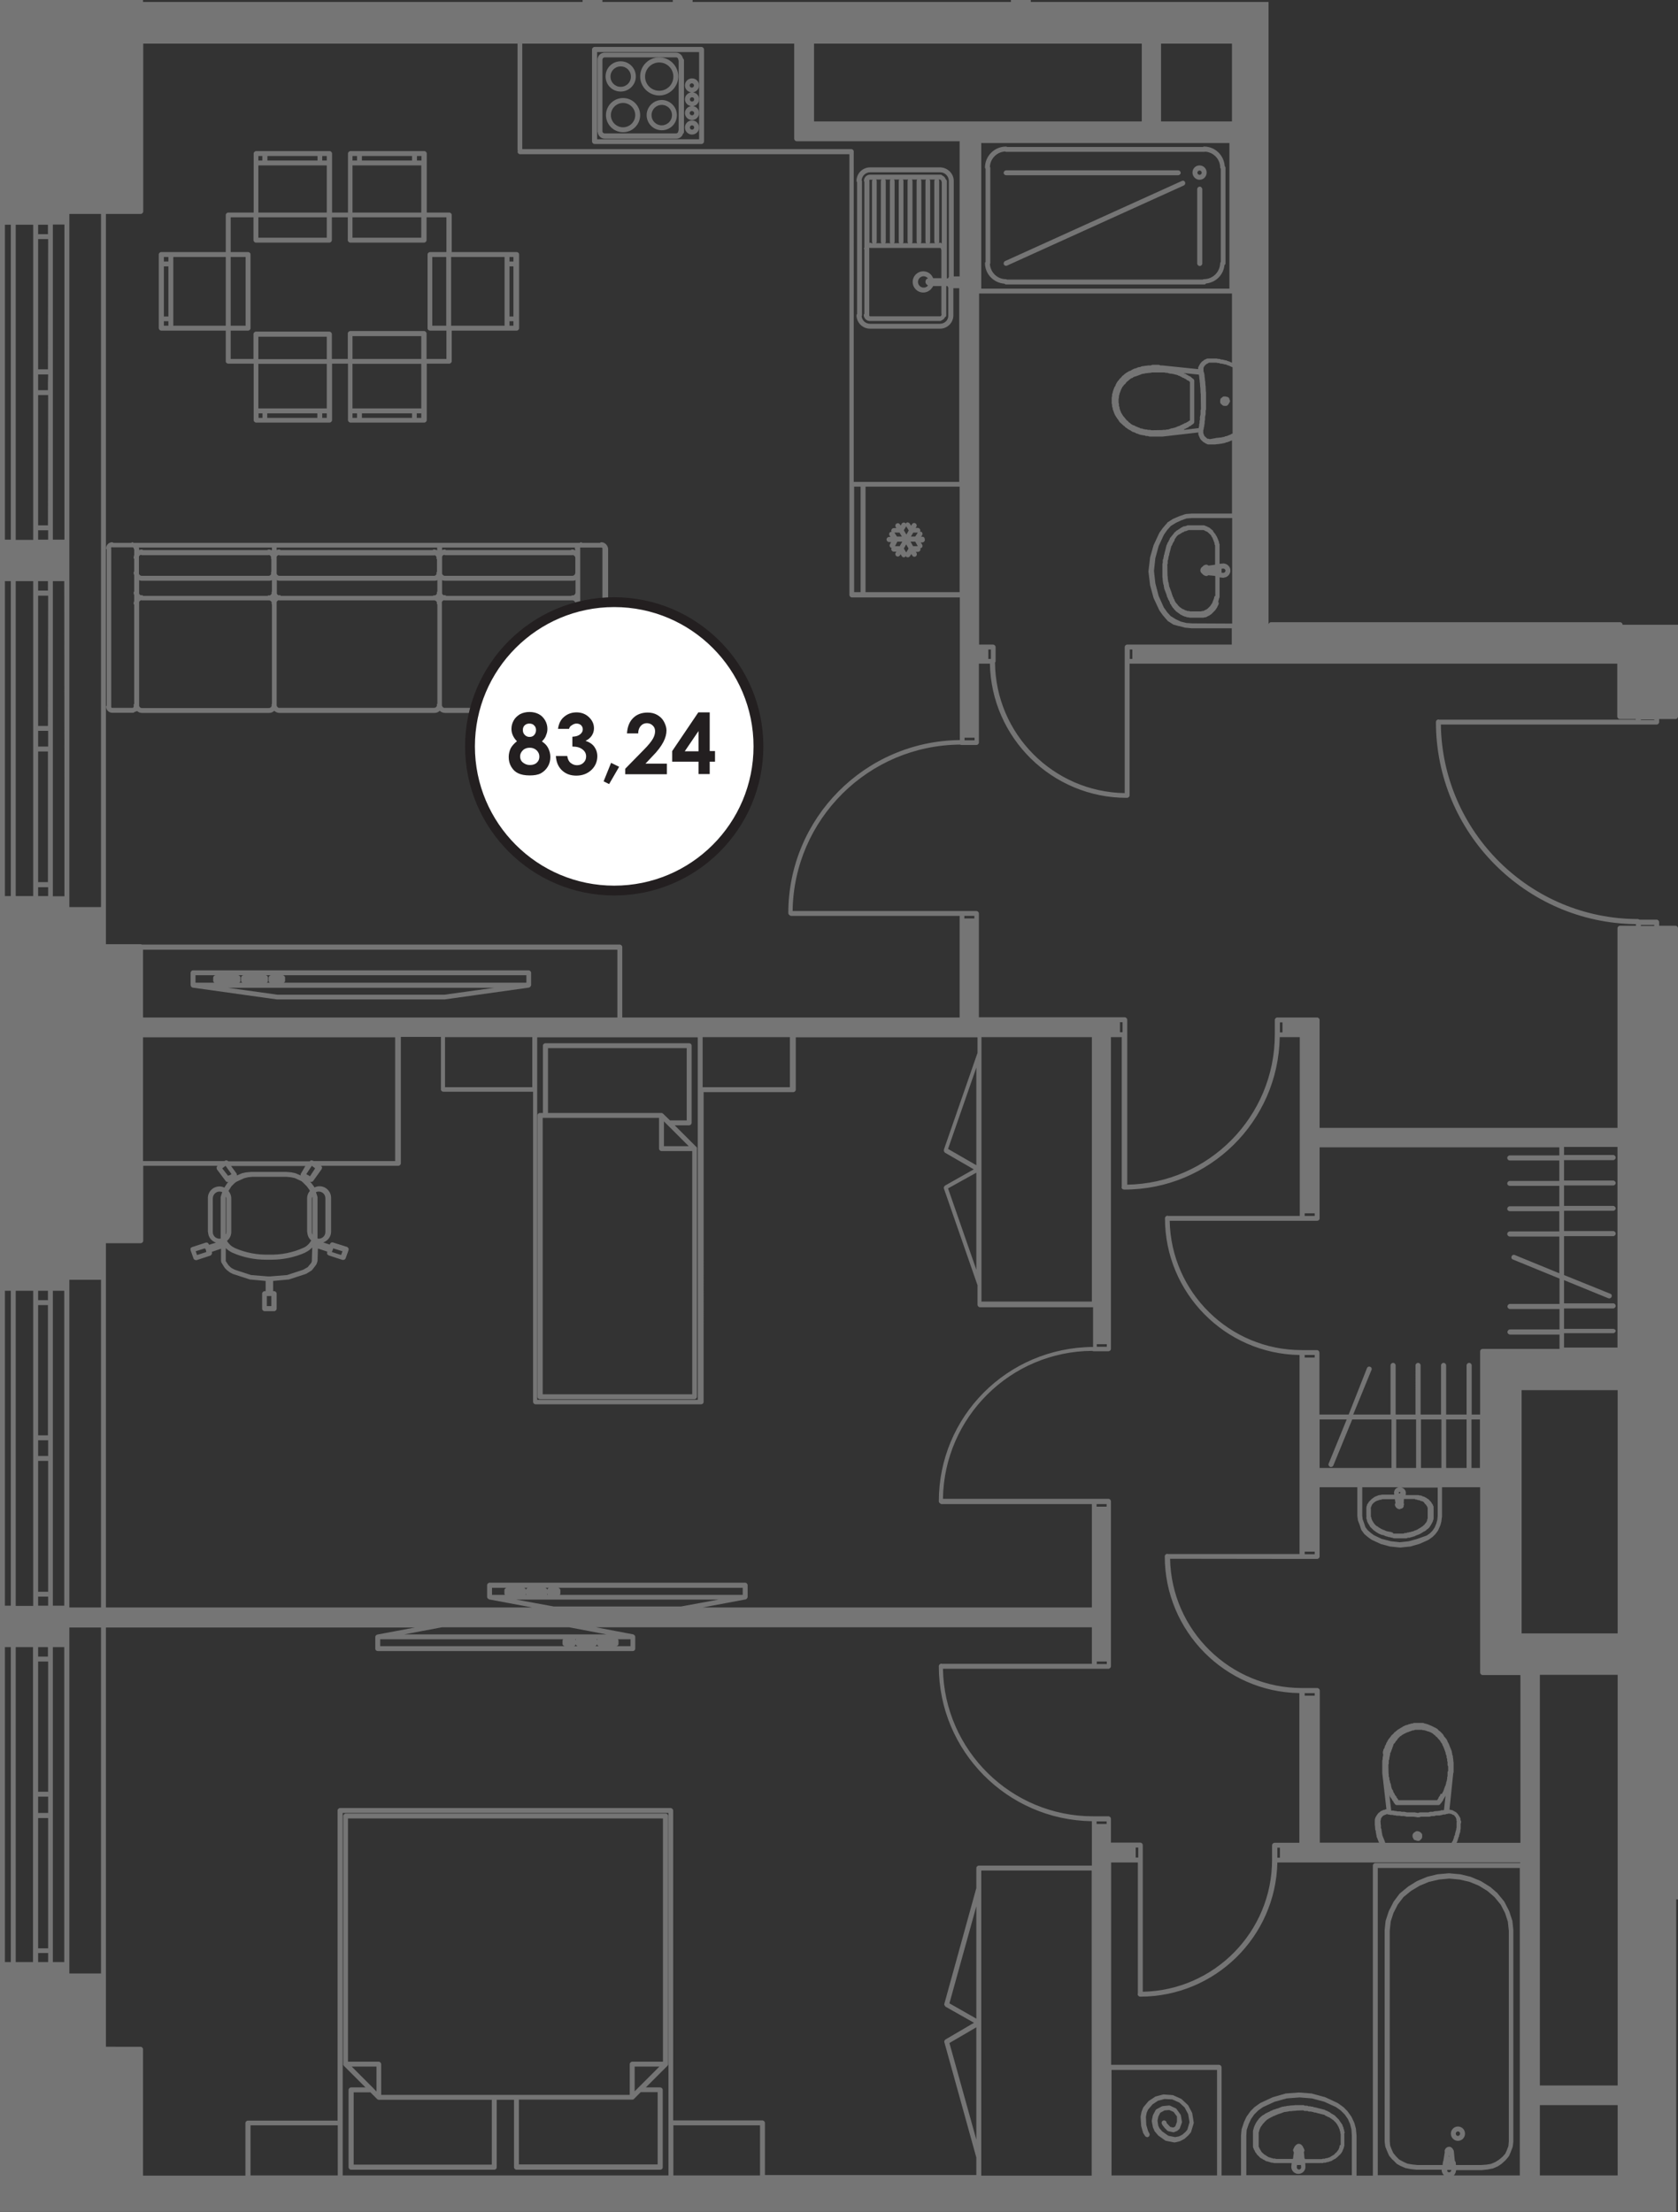 <?xml version="1.0" encoding="utf-8"?>
<!-- Generator: Adobe Illustrator 22.0.1, SVG Export Plug-In . SVG Version: 6.00 Build 0)  -->
<svg version="1.1" id="Слой_1" xmlns="http://www.w3.org/2000/svg" xmlns:xlink="http://www.w3.org/1999/xlink" x="0px" y="0px"
	 viewBox="0 0 85.4 112.6" style="enable-background:new 0 0 85.4 112.6;" xml:space="preserve">
<rect x="0" y="0" width="85.4" height="112.6" fill="#333333" stroke="none"/>
<style type="text/css">
	.st0{fill:#757575;}
	.st1{fill:#FFFFFF;stroke:#231F20;stroke-width:0.5;stroke-miterlimit:10;}
	.st2{fill:#231F20;}
</style>
<g>
	<path class="st0" d="M8.21,16.83h3.28v1.56c0,0.07,0.06,0.12,0.13,0.12h1.29v2.87c0,0.07,0.06,0.13,0.13,0.13h3.73
		c0.07,0,0.13-0.06,0.13-0.13v-2.87h0.81v2.87c0,0.07,0.06,0.13,0.13,0.13h3.75c0.07,0,0.13-0.06,0.13-0.13v-2.87h1.14
		c0.07,0,0.13-0.06,0.13-0.12v-1.56h3.3c0.07,0,0.13-0.06,0.13-0.12v-3.76c0-0.07-0.06-0.12-0.13-0.12h-3.3v-1.89
		c0-0.07-0.06-0.12-0.13-0.12h-1.14v-3c0-0.07-0.06-0.13-0.13-0.13h-3.75c-0.07,0-0.13,0.06-0.13,0.13v3H16.9v-3
		c0-0.07-0.06-0.13-0.13-0.13h-3.73c-0.07,0-0.13,0.06-0.13,0.13v3h-1.29c-0.07,0-0.13,0.06-0.13,0.12v1.89H8.21
		c-0.07,0-0.13,0.06-0.13,0.12v3.76C8.09,16.78,8.15,16.83,8.21,16.83z M8.57,16.11H8.34v-2.55h0.23V16.11z M8.57,16.35v0.23H8.34
		v-0.23H8.57z M8.57,13.31H8.34v-0.23h0.23V13.31z M16.15,21.04v0.23H13.6v-0.23H16.15z M16.63,21.04v0.23H16.4v-0.23H16.63z
		 M13.36,21.27h-0.2v-0.23h0.2V21.27z M16.63,20.79h-3.48v-2.27h3.48V20.79z M13.15,17.14h3.48v1.14h-3.48V17.14z M20.97,21.04v0.23
		h-2.55v-0.23H20.97z M21.44,21.04v0.23h-0.23v-0.23H21.44z M18.17,21.27h-0.23v-0.23h0.23V21.27z M21.44,20.79h-3.5v-2.27h3.5
		V20.79z M17.94,17.11h3.5v1.16h-3.5V17.11z M25.93,13.56h0.2v2.55h-0.2V13.56z M26.13,13.31h-0.2v-0.23h0.2V13.31z M25.93,16.35
		h0.2v0.23h-0.2V16.35z M25.68,13.08v3.5h-2.72v-3.5H25.68z M22,13.08h0.71v3.5H22V13.08z M18.42,8.17V7.94h2.55v0.23H18.42z
		 M17.94,8.17V7.94h0.23v0.23H17.94z M21.22,7.94h0.23v0.23h-0.23V7.94z M17.94,8.42h3.5v2.4h-3.5V8.42z M21.44,12.1h-3.5v-1.04h3.5
		V12.1z M13.61,8.17V7.94h2.55v0.23H13.61z M13.15,8.17V7.94h0.2v0.23H13.15z M16.4,7.94h0.23v0.23H16.4V7.94z M13.15,8.42h3.48v2.4
		h-3.48V8.42z M16.63,12.1h-3.48v-1.04h3.48V12.1z M11.74,11.06h1.16v1.16c0,0.07,0.06,0.13,0.13,0.13h3.73
		c0.07,0,0.13-0.06,0.13-0.13v-1.16h0.81v1.16c0,0.07,0.06,0.13,0.13,0.13h3.75c0.07,0,0.13-0.06,0.13-0.13v-1.16h1.01v1.77h-0.83
		c-0.07,0-0.13,0.06-0.13,0.12v3.76c0,0.07,0.06,0.12,0.13,0.12h0.83v1.44h-1.01v-1.29c0-0.07-0.06-0.13-0.13-0.13h-3.75
		c-0.07,0-0.13,0.06-0.13,0.13v1.29h-0.81v-1.26c0-0.07-0.06-0.13-0.13-0.13h-3.73c-0.07,0-0.13,0.06-0.13,0.13v1.26h-1.16v-1.44
		h0.88c0.07,0,0.13-0.06,0.13-0.12v-3.76c0-0.07-0.06-0.12-0.13-0.12h-0.88C11.74,12.83,11.74,11.06,11.74,11.06z M12.5,16.58h-0.76
		v-3.5h0.76V16.58z M11.49,16.58H8.82v-3.5h2.67V16.58z"/>
	<path class="st0" d="M51.21,8.92h8.75c0.07,0,0.13-0.06,0.13-0.12c0-0.07-0.06-0.13-0.13-0.13h-8.75c-0.07,0-0.13,0.06-0.13,0.13
		C51.08,8.87,51.14,8.92,51.21,8.92z"/>
	<path class="st0" d="M61.06,9.5c-0.07,0-0.13,0.06-0.13,0.13v3.78c0,0.07,0.06,0.13,0.13,0.13s0.13-0.06,0.13-0.13V9.63
		C61.18,9.56,61.13,9.5,61.06,9.5z"/>
	<path class="st0" d="M60.15,9.21l-9,4.08c-0.06,0.03-0.09,0.1-0.06,0.17c0.02,0.05,0.07,0.07,0.11,0.07c0.02,0,0.03,0,0.05-0.01
		l9-4.08c0.06-0.03,0.09-0.1,0.06-0.17S60.21,9.18,60.15,9.21z"/>
	<path class="st0" d="M61.05,8.42c-0.2,0-0.36,0.16-0.36,0.36s0.16,0.37,0.36,0.37s0.36-0.16,0.36-0.37
		C61.41,8.58,61.25,8.42,61.05,8.42z M61.05,8.9c-0.06,0-0.11-0.05-0.11-0.11s0.05-0.11,0.11-0.11s0.11,0.05,0.11,0.11
		S61.11,8.9,61.05,8.9z"/>
	<path class="st0" d="M46.95,27.32h-0.07l0.05-0.08c0.04-0.06,0.02-0.14-0.04-0.17c-0.02-0.01-0.04-0.01-0.07-0.01
		c0.01-0.02,0.02-0.04,0.02-0.06c0-0.07-0.06-0.13-0.13-0.13H46.6l0.04-0.06c0.03-0.06,0.01-0.14-0.05-0.17
		c-0.06-0.04-0.14-0.02-0.17,0.04l-0.05,0.08l-0.07-0.11c-0.04-0.06-0.12-0.08-0.17-0.04c-0.02,0.01-0.02,0.03-0.03,0.05
		c-0.01-0.02-0.02-0.04-0.04-0.05c-0.06-0.03-0.14-0.01-0.17,0.05l-0.05,0.09l-0.04-0.06c-0.04-0.06-0.11-0.08-0.17-0.04
		c-0.06,0.03-0.08,0.11-0.05,0.17l0.04,0.06h-0.13c-0.07,0-0.13,0.06-0.13,0.13c0,0.02,0.01,0.04,0.02,0.06
		c-0.02,0-0.05,0-0.07,0.01c-0.06,0.04-0.08,0.11-0.04,0.17l0.05,0.08h-0.07c-0.07,0-0.13,0.06-0.13,0.13s0.06,0.13,0.13,0.13h0.1
		l-0.06,0.12c-0.03,0.06-0.01,0.14,0.06,0.17c0.01,0,0.02,0,0.03,0.01c-0.01,0.02-0.02,0.03-0.02,0.06c0,0.07,0.06,0.13,0.13,0.13
		h0.13l-0.04,0.06c-0.03,0.06-0.01,0.14,0.05,0.17c0.02,0.01,0.04,0.02,0.06,0.02c0.04,0,0.08-0.02,0.11-0.06l0.04-0.06l0.05,0.09
		c0.02,0.04,0.07,0.07,0.11,0.07c0.02,0,0.04-0.01,0.06-0.02s0.03-0.03,0.04-0.05c0.01,0.02,0.02,0.04,0.03,0.05
		c0.02,0.01,0.04,0.02,0.07,0.02c0.04,0,0.08-0.02,0.11-0.06l0.07-0.11l0.05,0.08c0.02,0.04,0.07,0.06,0.11,0.06
		c0.02,0,0.04-0.01,0.06-0.02c0.06-0.03,0.08-0.11,0.05-0.17l-0.04-0.06h0.11c0.07,0,0.13-0.06,0.13-0.13
		c0-0.02-0.01-0.04-0.02-0.05c0.02,0,0.04-0.01,0.06-0.02c0.06-0.03,0.08-0.11,0.04-0.17l-0.07-0.11h0.08
		c0.07,0,0.13-0.06,0.13-0.13C47.07,27.38,47.02,27.32,46.95,27.32z M46.71,27.11l-0.13,0.2h-0.22l0.12-0.2H46.71z M46.12,26.79
		L46.25,27l-0.12,0.21L46,26.99L46.12,26.79z M45.52,27.11h0.26l0.12,0.2h-0.25L45.52,27.11z M45.55,27.8l0.12-0.23h0.25l-0.13,0.23
		H45.55z M46.12,28.12L46,27.92l0.12-0.21l0.12,0.21L46.12,28.12z M46.34,27.57h0.24l0.13,0.23h-0.24L46.34,27.57z"/>
	<path class="st0" d="M30.26,7.33h5.44c0.07,0,0.13-0.06,0.13-0.13V2.52c0-0.07-0.06-0.13-0.13-0.13h-5.44
		c-0.07,0-0.13,0.06-0.13,0.13v4.69C30.14,7.28,30.2,7.33,30.26,7.33z M30.39,7.08V2.65h5.19v4.44h-5.19V7.08z"/>
	<path class="st0" d="M34.76,2.97L34.76,2.97C34.76,2.96,34.76,2.96,34.76,2.97c-0.04-0.16-0.17-0.28-0.33-0.29h-0.01h-3.63
		c0,0,0,0-0.01,0s0,0-0.01,0c-0.2,0-0.36,0.16-0.36,0.36c0,0,0,0,0,0.01c0,0,0,0,0,0.01V6.7c0,0,0,0,0,0.01s0.01,0.01,0.01,0.02
		c0.02,0.18,0.17,0.33,0.36,0.33c0,0,0,0,0.01,0s0,0,0.01,0h3.63h0.01c0.15-0.01,0.28-0.11,0.32-0.25c0.03-0.02,0.05-0.05,0.05-0.09
		V3.05C34.8,3.02,34.78,2.99,34.76,2.97L34.76,2.97z M30.66,3.04C30.66,3.04,30.67,3.04,30.66,3.04c0-0.07,0.05-0.12,0.12-0.12l0,0
		h0.01c0,0,0,0,0.01,0h3.61c0.06,0,0.11,0.05,0.11,0.11c0,0.02,0.01,0.04,0.02,0.06v3.53c-0.01,0.02-0.02,0.04-0.02,0.06
		c0,0.06-0.05,0.11-0.11,0.11h-3.62c0,0,0,0-0.01,0s0,0-0.01,0c-0.06,0-0.11-0.05-0.11-0.11V3.04C30.67,3.05,30.66,3.05,30.66,3.04z
		"/>
	<path class="st0" d="M31.71,4.99c-0.48,0-0.87,0.39-0.87,0.87s0.39,0.87,0.87,0.87c0.48,0,0.87-0.39,0.87-0.87
		S32.19,4.99,31.71,4.99z M31.71,6.48c-0.34,0-0.62-0.28-0.62-0.62s0.28-0.62,0.62-0.62s0.62,0.28,0.62,0.62S32.05,6.48,31.71,6.48z
		"/>
	<path class="st0" d="M33.68,5.09c-0.42,0-0.77,0.35-0.77,0.77s0.34,0.77,0.77,0.77s0.77-0.34,0.77-0.77
		C34.45,5.44,34.1,5.09,33.68,5.09z M33.68,6.38c-0.29,0-0.52-0.23-0.52-0.52s0.23-0.52,0.52-0.52s0.52,0.23,0.52,0.52
		S33.96,6.38,33.68,6.38z"/>
	<path class="st0" d="M33.55,4.86c0.53,0,0.97-0.44,0.97-0.97s-0.43-0.97-0.97-0.97s-0.97,0.44-0.97,0.97S33.02,4.86,33.55,4.86z
		 M33.55,3.18c0.4,0,0.72,0.32,0.72,0.72s-0.32,0.72-0.72,0.72S32.83,4.3,32.83,3.9S33.16,3.18,33.55,3.18z"/>
	<path class="st0" d="M31.59,4.66c0.42,0,0.77-0.34,0.77-0.77c0-0.42-0.34-0.77-0.77-0.77s-0.77,0.34-0.77,0.77
		C30.82,4.32,31.16,4.66,31.59,4.66z M31.59,3.38c0.29,0,0.52,0.23,0.52,0.52s-0.23,0.52-0.52,0.52s-0.52-0.23-0.52-0.52
		S31.3,3.38,31.59,3.38z"/>
	<path class="st0" d="M35.22,6.13c-0.2,0-0.36,0.16-0.36,0.36c0,0.2,0.16,0.36,0.36,0.36s0.36-0.16,0.36-0.36S35.42,6.13,35.22,6.13
		z M35.22,6.6c-0.06,0-0.11-0.05-0.11-0.11s0.05-0.11,0.11-0.11s0.11,0.05,0.11,0.11S35.28,6.6,35.22,6.6z"/>
	<path class="st0" d="M35.58,5.05c0-0.18-0.13-0.32-0.31-0.35c0.17-0.03,0.31-0.17,0.31-0.35c0-0.2-0.16-0.36-0.36-0.36
		s-0.36,0.16-0.36,0.36c0,0.18,0.13,0.32,0.31,0.35C35,4.73,34.86,4.87,34.86,5.05s0.13,0.32,0.31,0.35
		C35,5.43,34.86,5.57,34.86,5.75c0,0.2,0.16,0.36,0.36,0.36s0.36-0.16,0.36-0.36c0-0.18-0.13-0.32-0.31-0.35
		C35.45,5.38,35.58,5.23,35.58,5.05z M35.1,4.35c0-0.06,0.05-0.11,0.11-0.11s0.11,0.05,0.11,0.11s-0.05,0.11-0.11,0.11
		S35.1,4.41,35.1,4.35z M35.33,5.76c0,0.06-0.05,0.11-0.11,0.11S35.1,5.82,35.1,5.76s0.05-0.11,0.11-0.11S35.33,5.7,35.33,5.76z
		 M35.22,5.17c-0.06,0-0.11-0.05-0.11-0.11s0.05-0.11,0.11-0.11S35.33,5,35.33,5.06S35.28,5.17,35.22,5.17z"/>
	<path class="st0" d="M30.6,27.6c-0.02,0-0.04,0.01-0.06,0.03h-0.91c-0.02-0.01-0.04-0.03-0.06-0.03s-0.04,0.02-0.06,0.03h-7.13
		h-8.42H6.8c-0.02-0.01-0.04-0.03-0.06-0.03s-0.04,0.01-0.06,0.03H5.77c-0.02-0.01-0.04-0.03-0.06-0.03c-0.17,0-0.31,0.14-0.31,0.31
		c0,0.02,0.01,0.04,0.03,0.06v7.94c-0.01,0.02-0.03,0.04-0.03,0.06c0,0.17,0.14,0.31,0.31,0.31c0,0,0,0,0.01,0s0,0,0.01,0h1.03
		c0.04,0,0.07-0.02,0.09-0.04c0.04-0.02,0.09-0.02,0.12-0.05c0.07,0.06,0.16,0.1,0.26,0.1c0,0,0,0,0.01,0c0,0,0,0,0.01,0h6.45h0.01
		c0.1-0.01,0.18-0.04,0.25-0.11c0.07,0.07,0.17,0.11,0.28,0.11c0,0,0,0,0.01,0s0,0,0.01,0h7.86h0.01c0.1-0.01,0.18-0.04,0.25-0.11
		c0.07,0.07,0.17,0.11,0.28,0.11c0,0,0,0,0.01,0c0,0,0,0,0.01,0h6.48h0.01c0.08-0.01,0.16-0.04,0.22-0.08
		c0.06,0.05,0.13,0.09,0.21,0.09c0,0,0,0,0.01,0s0,0,0.01,0h1.03c0.04,0,0.07-0.02,0.09-0.04c0.08-0.03,0.14-0.09,0.17-0.17
		c0.03-0.02,0.04-0.05,0.04-0.09v-8.06c0,0,0,0,0-0.01s0,0,0-0.01C30.92,27.74,30.78,27.6,30.6,27.6z M29.58,36.04L29.58,36.04
		c-0.01,0-0.01,0-0.01,0c-0.02,0-0.03-0.02-0.04-0.04v-0.01v-0.1v-5.17v-0.55V28.4v-0.48c0-0.01-0.01-0.02-0.01-0.03
		s0.01-0.02,0.02-0.02h0.04h1.03h0.01c0.02,0.01,0.04,0.02,0.04,0.04c0,0,0,0,0,0.01s0,0,0,0.01v8.05c0,0.04-0.03,0.06-0.06,0.06
		H29.58z M6.8,35.97c0,0.04-0.03,0.06-0.06,0.06H5.72c0,0,0,0-0.01,0s0,0-0.01,0c-0.02,0-0.03-0.02-0.04-0.04v-0.01v-8.06
		c0-0.01-0.01-0.02-0.01-0.03c0.01-0.02,0.02-0.03,0.04-0.04c0.01,0,0.02,0.01,0.03,0.01h1.03h0.01c0.02,0.01,0.04,0.02,0.04,0.04
		s0.01,0.04,0.03,0.06v0.29C6.82,28.3,6.8,28.34,6.8,28.39c0,0.02,0.01,0.04,0.03,0.06v0.63C6.82,29.1,6.8,29.12,6.8,29.15
		c0,0.04,0.01,0.08,0.03,0.13v0.82c-0.01,0.02-0.03,0.04-0.03,0.06c0,0.04,0.01,0.09,0.03,0.13v0.3c-0.01,0.04-0.03,0.08-0.03,0.13
		c0,0.02,0.01,0.04,0.03,0.06v5.04c-0.01,0.02-0.03,0.04-0.03,0.06s0.01,0.04,0.01,0.07C6.81,35.95,6.8,35.96,6.8,35.97z
		 M29.12,29.31h-6.46c0,0,0,0-0.01,0c0,0,0,0-0.01,0c-0.07,0-0.11-0.05-0.14-0.1V28.4v-0.07c0.02-0.05,0.06-0.08,0.11-0.09
		c0.01,0,0.02,0.02,0.04,0.02h6.48c0.01,0,0.02-0.01,0.02-0.01c0.07,0.02,0.13,0.07,0.13,0.15v0.01v0.74
		C29.28,29.24,29.21,29.31,29.12,29.31z M22.09,29.31h-7.85c0,0,0,0-0.01,0s0,0-0.01,0c-0.07,0-0.11-0.05-0.14-0.1v-0.8v-0.07
		c0.02-0.05,0.06-0.08,0.11-0.09c0.01,0,0.02,0.02,0.04,0.02h7.86c0.01,0,0.02-0.01,0.02-0.01c0.06,0.01,0.09,0.05,0.11,0.11
		c0,0.01-0.01,0.03-0.01,0.04c0,0.02,0.01,0.04,0.03,0.06v0.63c-0.01,0.02-0.03,0.04-0.03,0.06c0,0.01,0.01,0.03,0.01,0.04
		C22.21,29.25,22.16,29.31,22.09,29.31z M13.67,29.31H7.23c0,0,0,0-0.01,0c0,0,0,0-0.01,0c-0.07,0-0.11-0.05-0.14-0.1V28.4v-0.07
		c0.02-0.05,0.06-0.08,0.11-0.09c0.01,0,0.02,0.02,0.04,0.02h6.45c0.01,0,0.02-0.01,0.02-0.01c0.06,0.01,0.09,0.05,0.11,0.11
		c0,0.01-0.01,0.03-0.01,0.04c0,0.02,0.01,0.04,0.02,0.06v0.64c-0.01,0.02-0.02,0.04-0.02,0.06c0,0.01,0.01,0.03,0.01,0.04
		C13.8,29.25,13.75,29.31,13.67,29.31z M29.28,27.97v0.04c-0.05-0.02-0.11-0.04-0.17-0.04c-0.02,0-0.04,0.01-0.06,0.03H22.7
		c-0.02-0.01-0.04-0.03-0.06-0.03c-0.05,0-0.1,0.01-0.14,0.03v-0.13h6.77c0,0.01-0.02,0.02-0.02,0.04
		C29.26,27.93,29.27,27.95,29.28,27.97z M22.25,28.01c-0.05-0.02-0.11-0.04-0.17-0.04c-0.02,0-0.04,0.01-0.06,0.03h-7.74
		c-0.02-0.01-0.04-0.03-0.06-0.03c-0.05,0-0.1,0.01-0.14,0.03v-0.13h8.17V28.01z M13.83,28.01c-0.05-0.02-0.11-0.04-0.16-0.04
		c-0.02,0-0.04,0.01-0.06,0.03H7.28c-0.02-0.01-0.04-0.03-0.06-0.03c-0.05,0-0.1,0.01-0.14,0.03v-0.08c0-0.02-0.01-0.03-0.02-0.05
		h6.78v0.14H13.83z M7.28,30.32c-0.02-0.01-0.04-0.03-0.06-0.03c-0.01,0-0.03,0.01-0.04,0.01c-0.05-0.01-0.08-0.04-0.1-0.09v-0.05
		v-0.63c0.04,0.02,0.09,0.03,0.14,0.03c0,0,0,0,0.01,0c0,0,0,0,0.01,0h6.45h0.01c0.05,0,0.1-0.01,0.14-0.03v0.57
		c-0.01,0.02-0.02,0.04-0.02,0.06c0,0.01,0.01,0.03,0.01,0.04c-0.02,0.05-0.05,0.09-0.11,0.11c-0.01,0-0.03-0.01-0.04-0.01
		c-0.02,0-0.04,0.01-0.06,0.03H7.28V30.32z M14.29,30.32c-0.02-0.01-0.04-0.03-0.06-0.03c-0.01,0-0.03,0.01-0.04,0.01
		c-0.05-0.01-0.08-0.04-0.1-0.09v-0.05v-0.63c0.04,0.02,0.09,0.03,0.14,0.03c0,0,0,0,0.01,0s0,0,0.01,0h7.86h0.01
		c0.05,0,0.1-0.01,0.14-0.03v0.57c-0.01,0.02-0.03,0.04-0.03,0.06c0,0.01,0.01,0.03,0.01,0.04c-0.02,0.05-0.05,0.09-0.11,0.11
		c-0.01,0-0.03-0.01-0.04-0.01c-0.02,0-0.04,0.01-0.06,0.03h-7.74V30.32z M22.7,30.32c-0.02-0.01-0.04-0.03-0.06-0.03
		c-0.01,0-0.03,0.01-0.04,0.01c-0.05-0.01-0.08-0.04-0.1-0.09v-0.05v-0.63c0.04,0.02,0.09,0.03,0.14,0.03c0,0,0,0,0.01,0
		c0,0,0,0,0.01,0h6.48h0.01c0.05,0,0.1-0.01,0.14-0.03v0.63c0,0.08-0.06,0.13-0.12,0.15c-0.01,0-0.03-0.01-0.04-0.01
		c-0.02,0-0.04,0.01-0.06,0.03H22.7V30.32z M7.08,35.93v-0.05v-5.17v-0.07c0.02-0.04,0.05-0.07,0.1-0.09c0.01,0,0.03,0.01,0.04,0.01
		c0,0,0,0,0.01,0c0,0,0,0,0.01,0h6.45h0.01c0.01,0,0.01,0,0.02,0c0.05,0.02,0.09,0.05,0.11,0.11c0,0.01-0.01,0.03-0.01,0.04
		c0,0.02,0.01,0.04,0.02,0.06v5.05c-0.01,0.02-0.02,0.04-0.02,0.06c0,0.01,0.01,0.03,0.01,0.04c-0.02,0.07-0.07,0.12-0.15,0.12H7.23
		c0,0,0,0-0.01,0c0,0,0,0-0.01,0C7.15,36.04,7.1,35.99,7.08,35.93z M14.08,35.91c0-0.01,0-0.01,0-0.02v-0.01v-5.17v-0.07
		c0.02-0.04,0.05-0.07,0.1-0.09c0.01,0,0.03,0.01,0.04,0.01c0,0,0,0,0.01,0s0,0,0.01,0h7.86h0.01c0.01,0,0.01,0,0.02,0
		c0.05,0.02,0.09,0.05,0.11,0.11c0,0.01-0.01,0.03-0.01,0.04c0,0.02,0.01,0.04,0.03,0.06v5.04c-0.01,0.02-0.03,0.04-0.03,0.06
		c0,0.01,0.01,0.03,0.01,0.04c-0.02,0.07-0.07,0.12-0.15,0.12h-7.85c0,0,0,0-0.01,0s0,0-0.01,0C14.15,36.04,14.1,35.98,14.08,35.91z
		 M22.49,35.91c0-0.01,0-0.01,0-0.02v-0.01v-5.17v-0.07c0.02-0.04,0.05-0.07,0.1-0.09c0.01,0,0.03,0.01,0.04,0.01c0,0,0,0,0.01,0
		c0,0,0,0,0.01,0h6.48h0.01c0.01,0,0.01,0,0.02,0c0.07,0.02,0.12,0.07,0.12,0.15v0.01v5.15c0,0.09-0.07,0.16-0.17,0.16h-6.46
		c0,0,0,0-0.01,0c0,0,0,0-0.01,0C22.57,36.04,22.51,35.98,22.49,35.91z"/>
	<path class="st0" d="M9.73,50.23c0.01,0.01,0.03,0.02,0.04,0.02c0.01,0.01,0.02,0.02,0.03,0.02l4.28,0.6c0.01,0,0.01,0,0.02,0h8.52
		c0.01,0,0.01,0,0.02,0l4.28-0.6c0.01,0,0.02-0.01,0.03-0.02c0.02-0.01,0.03-0.01,0.04-0.02C27,50.22,27,50.2,27.01,50.19
		c0-0.01,0.02-0.02,0.02-0.04v-0.63c0-0.07-0.06-0.13-0.13-0.13H9.83c-0.07,0-0.13,0.06-0.13,0.13v0.63c0,0.01,0.01,0.02,0.02,0.04
		C9.72,50.2,9.72,50.22,9.73,50.23z M22.62,50.63h-8.5l-2.51-0.35h13.53L22.62,50.63z M26.79,50.02H14.44
		c0.04-0.02,0.07-0.05,0.07-0.1v-0.15c0-0.07-0.06-0.13-0.13-0.13H13.8c-0.07,0-0.13,0.06-0.13,0.13v0.15c0,0.05,0.03,0.08,0.07,0.1
		h-0.17c0.04-0.02,0.07-0.05,0.07-0.1v-0.15c0-0.07-0.06-0.13-0.13-0.13H12.4c-0.07,0-0.13,0.06-0.13,0.13v0.15
		c0,0.05,0.03,0.08,0.07,0.1h-0.17c0.04-0.02,0.07-0.05,0.07-0.1v-0.15c0-0.07-0.06-0.13-0.13-0.13h-1.13
		c-0.07,0-0.13,0.06-0.13,0.13v0.15c0,0.05,0.03,0.08,0.07,0.1H9.95v-0.38h16.84V50.02z"/>
	<path class="st0" d="M62.19,20.6c0.03,0.04,0.08,0.06,0.13,0.06h0.08c0.04,0,0.07-0.02,0.09-0.05c0.02-0.01,0.03-0.03,0.04-0.05
		c0.01-0.01,0.02-0.02,0.02-0.04c0.03-0.03,0.05-0.07,0.05-0.11c0-0.03-0.01-0.05-0.03-0.08l0,0c0-0.07-0.06-0.13-0.13-0.13h-0.01
		c-0.03-0.02-0.06-0.02-0.09-0.02h-0.05c-0.03,0-0.06,0.01-0.08,0.04c-0.01,0.01-0.03,0.02-0.04,0.03l-0.03,0.02
		c-0.02,0.02-0.04,0.08-0.04,0.11v0.1c0,0.03,0.02,0.06,0.05,0.09C62.17,20.59,62.18,20.59,62.19,20.6z"/>
	<path class="st0" d="M62.62,29.04c0-0.19-0.15-0.34-0.34-0.36c-0.01,0-0.01,0-0.02,0l0,0l0,0l0,0l-0.19,0.02v-0.76v-0.01v-0.01
		v-0.2c0-0.03-0.01-0.05-0.03-0.08V27.6c0-0.03-0.01-0.05-0.03-0.08c0-0.03-0.01-0.05-0.03-0.08l0,0c0-0.02-0.01-0.05-0.03-0.07
		c0-0.02-0.01-0.04-0.03-0.06c0-0.02-0.01-0.04-0.03-0.05c0-0.01-0.01-0.02-0.02-0.03c0-0.03-0.02-0.05-0.04-0.07l-0.02-0.02
		c-0.01-0.02-0.02-0.04-0.04-0.05c0-0.01-0.01-0.01-0.01-0.02c-0.01-0.01-0.01-0.03-0.03-0.04l0-0.03
		c-0.01-0.01-0.02-0.01-0.03-0.02c0,0,0,0-0.01,0c-0.01-0.01-0.01-0.02-0.02-0.02c-0.02-0.02-0.04-0.04-0.06-0.05l-0.03-0.03
		c-0.01-0.01-0.03-0.02-0.05-0.03c-0.01-0.01-0.03-0.02-0.05-0.02c-0.01-0.01-0.03-0.02-0.05-0.03c-0.01-0.01-0.04-0.02-0.06-0.02
		c-0.03-0.02-0.07-0.04-0.1-0.04h-0.15h-0.45h-0.01h-0.01h-0.2c-0.03,0-0.05,0.01-0.08,0.03c-0.03,0-0.05,0.01-0.07,0.02h-0.03
		c-0.03,0-0.06,0.01-0.08,0.03c-0.01,0-0.02,0.01-0.03,0.02c-0.02,0-0.04,0.01-0.06,0.03c-0.02,0.01-0.04,0.02-0.06,0.04l-0.02,0.02
		c-0.02,0.01-0.04,0.02-0.06,0.03l-0.02,0.02c-0.02,0.01-0.04,0.02-0.06,0.03l-0.07,0.07c-0.03,0.01-0.06,0.04-0.07,0.08l-0.05,0.05
		c-0.01,0.01-0.01,0.02-0.02,0.03c-0.01,0.01-0.02,0.03-0.03,0.04h-0.01c-0.01,0.01-0.01,0.02-0.02,0.03
		c-0.01,0.01,0,0.02-0.01,0.02l-0.02,0.02c-0.01,0.01-0.02,0.02-0.03,0.03l-0.02,0.05c0,0.01-0.01,0.03-0.01,0.04l-0.02,0.02
		c-0.01,0.02-0.03,0.05-0.03,0.08l-0.02,0.02c-0.02,0.02-0.04,0.06-0.04,0.09l0,0c0,0.01-0.01,0.01-0.01,0.02l-0.03,0.05
		c0,0.01-0.01,0.03-0.01,0.05l-0.01,0.03c0,0.01-0.01,0.03-0.01,0.05l-0.01,0.03c0,0.01-0.01,0.03-0.01,0.05l-0.01,0.03
		c0,0.01-0.01,0.03-0.01,0.05l-0.01,0.03c0,0.01-0.01,0.03-0.01,0.04l-0.01,0.03c-0.01,0.02-0.01,0.06-0.01,0.08l0,0
		c-0.02,0.02-0.03,0.05-0.03,0.07v0.05l-0.01,0.02c-0.01,0.02-0.01,0.06-0.01,0.08l0,0c-0.02,0.02-0.03,0.05-0.03,0.08v0.13
		c-0.02,0.02-0.02,0.05-0.02,0.08v0.63c0,0.02,0,0.04,0.01,0.06l0.01,0.15c0,0.02,0.01,0.04,0.01,0.06l0.01,0.07
		c0,0.03,0.01,0.05,0.03,0.08v0.03c0,0.02,0,0.04,0.01,0.06l0.01,0.07c0,0.03,0.01,0.05,0.03,0.08c0,0.03,0.01,0.05,0.03,0.08l0,0
		c0,0.03,0.01,0.05,0.03,0.08c0,0.03,0.01,0.05,0.03,0.08c0,0.03,0.01,0.05,0.02,0.08l0,0c0,0.03,0.01,0.06,0.04,0.09l0.01,0.02
		c0,0.02,0.01,0.04,0.01,0.05l0.03,0.05c0,0.01,0.01,0.02,0.02,0.02c0,0.01,0.01,0.02,0.01,0.03l0.02,0.05
		c0,0.01,0.01,0.01,0.01,0.02c0,0.03,0.01,0.06,0.04,0.09l0.03,0.03c0,0.01,0,0.03,0.01,0.04c0.01,0.02,0.02,0.03,0.03,0.04
		s0.01,0.02,0.02,0.03c0.01,0.03,0.03,0.05,0.06,0.07c0.01,0.01,0.01,0.02,0.02,0.03c0.01,0.01,0.01,0.03,0.03,0.04l0.03,0.02
		l0.01,0.01c0,0.01,0.01,0.01,0.01,0.02l0.03,0.03c0.01,0.01,0.02,0.01,0.03,0.02s0.02,0.02,0.04,0.03l0,0
		c0.01,0.01,0.02,0.01,0.03,0.02s0.03,0.02,0.04,0.03l0,0c0.01,0.01,0.02,0.01,0.03,0.02s0.03,0.02,0.04,0.03v0.01
		c0.01,0.01,0.05,0.02,0.08,0.03l0.02,0.02c0.01,0.01,0.05,0.02,0.08,0.03c0.02,0.02,0.07,0.03,0.1,0.03
		c0.03,0.02,0.06,0.03,0.09,0.03h0.05c0.03,0.02,0.07,0.02,0.1,0.02h0.1h0.45h0.1c0.02,0,0.04-0.01,0.06-0.02h0.04
		c0.03,0,0.06-0.01,0.08-0.03c0.02,0,0.04-0.01,0.05-0.03c0.02,0,0.03-0.01,0.05-0.02c0.02,0,0.04-0.01,0.05-0.03
		c0.02-0.01,0.03-0.02,0.05-0.03c0.01-0.01,0.03-0.02,0.04-0.03l0.18-0.18c0.01-0.01,0.01-0.02,0.02-0.03
		c0.01-0.01,0.02-0.03,0.03-0.04l0,0c0.01-0.01,0.02-0.03,0.03-0.05c0.01-0.01,0.02-0.03,0.03-0.05c0.01-0.02,0.02-0.03,0.02-0.05
		l0,0c0.01-0.01,0.02-0.03,0.03-0.05c0.01-0.02,0.02-0.05,0.03-0.08C62,30.63,62,30.6,62.01,30.58c0.02-0.03,0.03-0.08,0.03-0.11
		l0,0c0.02-0.03,0.03-0.07,0.03-0.1v-0.2v-0.78l0.19,0.02l0,0l0,0l0,0h0.01c0.01,0,0.01,0,0.02-0.01
		C62.47,29.39,62.62,29.23,62.62,29.04z M62.26,29.16l-0.09-0.01v-0.2l0.09-0.01c0.06,0,0.11,0.05,0.11,0.11
		S62.32,29.15,62.26,29.16z M61.82,30.34c-0.02,0.03-0.03,0.07-0.03,0.1l0,0c-0.01,0.02-0.01,0.04-0.02,0.06
		c-0.01,0.02-0.02,0.05-0.03,0.08c-0.01,0.01-0.02,0.03-0.02,0.05c-0.01,0.01-0.02,0.04-0.02,0.06c-0.01,0.01-0.01,0.02-0.02,0.03
		l-0.01,0.01c-0.01,0.01-0.02,0.03-0.03,0.05c-0.01,0.01-0.01,0.02-0.02,0.03c-0.01,0.01-0.02,0.03-0.03,0.04l-0.13,0.13
		c-0.02,0.01-0.03,0.02-0.04,0.03c-0.01,0-0.02,0.01-0.03,0.02c-0.02,0-0.04,0.01-0.05,0.02c-0.02,0-0.04,0.01-0.05,0.03
		c-0.02,0-0.03,0.01-0.04,0.02H61.2c-0.02,0-0.05,0.01-0.07,0.02h-0.04h-0.45c0,0-0.01,0-0.01,0.01l-0.01-0.01h-0.05
		c-0.03-0.02-0.07-0.02-0.1-0.02h-0.04c-0.03-0.02-0.06-0.03-0.08-0.03l0,0c-0.02-0.01-0.04-0.01-0.06-0.02l-0.02-0.02
		c-0.01-0.01-0.05-0.02-0.08-0.03c-0.01,0-0.01-0.01-0.02-0.01c-0.01-0.01-0.03-0.02-0.04-0.03l0,0c-0.01-0.01-0.02-0.01-0.03-0.02
		s-0.03-0.02-0.04-0.03l0,0c-0.01-0.01-0.02-0.01-0.03-0.02s-0.01-0.01-0.02-0.02c-0.01-0.02-0.03-0.04-0.05-0.05
		c-0.01-0.01-0.01-0.02-0.02-0.03c-0.01-0.01-0.01-0.03-0.03-0.04l-0.02-0.02l-0.01-0.01l-0.01-0.01c-0.01-0.02-0.02-0.03-0.03-0.04
		c0-0.01-0.01-0.02-0.02-0.03c0-0.01-0.01,0-0.01-0.01c-0.01-0.02-0.01-0.04-0.02-0.05l-0.01-0.01c0-0.03-0.01-0.06-0.04-0.09
		l-0.01-0.02c0-0.03-0.01-0.06-0.04-0.09l-0.01-0.02c0-0.02,0-0.04-0.01-0.05l-0.02-0.05c0-0.01-0.01-0.01-0.01-0.02
		c0-0.03-0.01-0.05-0.02-0.07l0,0c0-0.03-0.01-0.05-0.03-0.08c0-0.03-0.01-0.05-0.03-0.08c0-0.03-0.01-0.05-0.03-0.08l0,0
		c0-0.03-0.01-0.05-0.03-0.08v-0.03c0-0.02,0-0.04-0.01-0.06l-0.01-0.07c0-0.03-0.01-0.05-0.03-0.08v-0.03c0-0.02,0-0.04-0.01-0.06
		l-0.01-0.14c0-0.02,0-0.04-0.01-0.06l-0.01-0.58c0.02-0.02,0.02-0.05,0.02-0.07v-0.13c0.02-0.02,0.03-0.05,0.03-0.08V28.4
		l0.01-0.02c0.01-0.02,0.01-0.06,0.01-0.08l0,0c0.02-0.02,0.03-0.05,0.03-0.07v-0.05l0.01-0.02c0.01-0.01,0.01-0.03,0.01-0.05
		l0.01-0.03c0.01-0.01,0.01-0.03,0.01-0.04l0.01-0.03c0-0.01,0.01-0.03,0.01-0.05l0.01-0.03c0-0.01,0.01-0.03,0.01-0.05l0.01-0.03
		c0-0.01,0.01-0.03,0.01-0.05l0.02-0.02c0.02-0.02,0.04-0.06,0.04-0.09c0-0.01,0.01-0.01,0.01-0.02l0.03-0.05c0,0,0-0.01,0.01-0.02
		s0.01-0.02,0.02-0.03l0.03-0.05c0.01-0.01,0.01-0.03,0.01-0.05l0.01-0.02c0.01-0.01,0.01-0.03,0.02-0.04
		c0.01-0.01,0.02-0.02,0.03-0.03v-0.01c0.01-0.01,0.01-0.02,0.02-0.03c0.01-0.01,0.02-0.03,0.03-0.04l0.06-0.06l0.01-0.01
		c0.01,0,0.01-0.01,0.02-0.01L60,27.21c0.02-0.01,0.04-0.02,0.06-0.03l0.02-0.02c0.02-0.01,0.04-0.02,0.06-0.03l0.02-0.02
		c0.02,0,0.03-0.01,0.04-0.02l0,0c0.03,0,0.06-0.01,0.08-0.04c0.01,0,0.02-0.01,0.02-0.01h0.03c0.03,0,0.05-0.01,0.08-0.03l0,0
		c0.03,0,0.05-0.01,0.08-0.03h0.18h0.45h0.01h0.01h0.11c0.01,0.01,0.02,0.01,0.03,0.01l0,0c0.01,0.01,0.03,0.02,0.05,0.03
		c0.01,0.01,0.03,0.02,0.05,0.02c0.01,0.01,0.03,0.02,0.05,0.02l0.02,0.02c0.01,0.01,0.02,0.01,0.03,0.02c0,0,0.01,0,0.01,0.01
		c0.01,0.01,0.02,0.02,0.03,0.03s0.02,0.02,0.04,0.03c0.01,0.02,0.02,0.03,0.04,0.04l0.01,0.01c0.01,0.01,0.01,0.03,0.03,0.04
		l0.01,0.01c0,0.03,0.01,0.05,0.04,0.08c0,0.01,0.01,0.02,0.02,0.03c0,0.02,0.01,0.03,0.02,0.05l0,0c0,0.02,0.01,0.05,0.03,0.07
		c0,0.02,0.01,0.04,0.02,0.06c0,0.03,0.01,0.05,0.03,0.07v0.05c0,0.03,0.01,0.05,0.03,0.08v0.18v0.8c-0.01,0-0.03,0.01-0.04,0.01
		l0,0l-0.29,0.04c-0.04-0.02-0.07-0.05-0.11-0.05c-0.09,0-0.16,0.05-0.21,0.11c-0.06,0.04-0.1,0.1-0.1,0.18s0.04,0.13,0.1,0.18
		c0.05,0.06,0.13,0.11,0.22,0.11c0.03,0,0.05-0.02,0.08-0.04l0.32,0.03l0,0c0.01,0,0.02,0.01,0.04,0.01v0.82v0.01v0.01v0.18H61.82z"
		/>
	<path class="st0" d="M72.05,93.67L72.05,93.67c0.04,0.02,0.07,0.03,0.1,0.03h0.05c0.04,0,0.07-0.02,0.09-0.05
		c0.01-0.01,0.02-0.02,0.03-0.03c0.04-0.03,0.06-0.08,0.06-0.13v-0.1c0-0.03-0.02-0.06-0.05-0.09c-0.02-0.02-0.04-0.04-0.06-0.05
		l0,0c-0.02-0.02-0.08-0.04-0.11-0.04H72.1c-0.03,0-0.06,0.01-0.08,0.04c-0.01,0.01-0.03,0.01-0.04,0.02l-0.03,0.02
		c-0.01,0.01-0.01,0.02-0.02,0.03c-0.03,0.03-0.04,0.07-0.04,0.11v0.05c0,0.03,0.01,0.05,0.03,0.07
		C71.93,93.62,71.98,93.67,72.05,93.67z"/>
	<path class="st0" d="M74.2,108.97c0.2,0,0.36-0.16,0.36-0.37c0-0.2-0.16-0.36-0.36-0.36s-0.36,0.17-0.36,0.36
		C73.84,108.8,74,108.97,74.2,108.97z M74.2,108.49c0.06,0,0.11,0.05,0.11,0.11s-0.05,0.12-0.11,0.12s-0.11-0.05-0.11-0.12
		C74.09,108.54,74.14,108.49,74.2,108.49z"/>
	<path class="st0" d="M68.44,108.56c0-0.03-0.01-0.05-0.03-0.08v-0.05c0-0.03-0.01-0.05-0.03-0.07v-0.03c0-0.03-0.01-0.06-0.03-0.08
		c0-0.02-0.01-0.03-0.02-0.05l0,0c0-0.03-0.01-0.06-0.04-0.09l-0.02-0.02c0-0.02-0.01-0.04-0.03-0.05
		c-0.01-0.02-0.02-0.03-0.03-0.04c0-0.01-0.01-0.02-0.02-0.03c-0.01-0.02-0.02-0.03-0.03-0.05c-0.01-0.01-0.01-0.03-0.03-0.04
		l-0.2-0.2c-0.01-0.01-0.03-0.02-0.05-0.03l-0.03-0.02c-0.01-0.01-0.03-0.02-0.05-0.03c-0.01-0.01-0.03-0.01-0.04-0.02l-0.01-0.01
		c-0.01-0.01-0.02-0.02-0.03-0.02l-0.04-0.03c-0.02-0.02-0.05-0.04-0.09-0.04l-0.01-0.01c-0.02-0.02-0.06-0.04-0.09-0.04
		c-0.01,0-0.01-0.01-0.02-0.01l-0.05-0.03c-0.01-0.01-0.03-0.01-0.05-0.01l-0.03-0.01c-0.01,0-0.03-0.01-0.04-0.01l-0.03-0.01
		c-0.01,0-0.03-0.01-0.05-0.01l-0.03-0.01c-0.01,0-0.03-0.01-0.05-0.01l-0.03-0.01c-0.01,0-0.03-0.01-0.05-0.01l-0.03-0.01
		c-0.01-0.01-0.03-0.01-0.05-0.01l-0.03-0.01c-0.02-0.01-0.06-0.01-0.08-0.01c-0.02-0.02-0.05-0.03-0.08-0.03h-0.05l-0.02-0.01
		c-0.02-0.01-0.06-0.01-0.08-0.01h-0.05c-0.02-0.02-0.05-0.03-0.08-0.03H66.4c-0.02-0.02-0.05-0.03-0.07-0.03h-0.4
		c-0.02,0-0.04,0-0.06,0.01l-0.17,0.01c-0.02,0-0.04,0-0.06,0.01l-0.12,0.01c-0.03,0-0.05,0.01-0.07,0.02h-0.03
		c-0.02,0-0.04,0-0.06,0.01l-0.07,0.01c-0.03,0-0.05,0.01-0.07,0.02l0,0c-0.03,0-0.05,0.01-0.08,0.03c-0.03,0-0.05,0.01-0.07,0.03
		c-0.03,0-0.05,0.01-0.08,0.02l0,0c-0.03,0-0.05,0.01-0.08,0.03c-0.03,0-0.05,0.01-0.07,0.02l0,0c-0.03,0-0.07,0.01-0.09,0.04
		l-0.02,0.01c-0.02,0-0.04,0-0.05,0.01l-0.05,0.03c-0.01,0-0.02,0.01-0.03,0.02c-0.01,0-0.02,0.01-0.03,0.01l-0.05,0.02
		c-0.01,0.01-0.02,0.01-0.03,0.02l-0.02,0.01c-0.01,0-0.01,0.01-0.02,0.01c-0.02,0-0.05,0.01-0.06,0.03l-0.02,0.02
		c-0.02,0.01-0.04,0.02-0.06,0.03l-0.02,0.02c-0.02,0-0.04,0.02-0.06,0.03l-0.03,0.03l-0.01,0.01l-0.01,0.01l-0.03,0.02
		c-0.01,0.01-0.02,0.02-0.02,0.03c-0.01,0.01-0.01,0.01-0.02,0.02c-0.03,0.01-0.05,0.04-0.06,0.07l-0.03,0.03
		c-0.01,0.01-0.02,0.03-0.03,0.05l-0.02,0.02c-0.01,0.01-0.02,0.03-0.03,0.05c-0.01,0.01-0.02,0.03-0.03,0.05
		c-0.01,0.01-0.02,0.03-0.02,0.05c-0.01,0.01-0.02,0.03-0.03,0.05c-0.01,0.01-0.02,0.05-0.03,0.08c-0.02,0.03-0.03,0.08-0.03,0.11
		l0,0c-0.02,0.03-0.03,0.07-0.03,0.1v0.2v0.43v0.01v0.01v0.15c0,0.03,0.01,0.05,0.03,0.08c0,0.02,0.01,0.05,0.03,0.07
		c0,0.02,0.01,0.04,0.03,0.05c0,0.02,0.01,0.04,0.02,0.05c0,0.03,0.02,0.05,0.05,0.07c0,0.01,0.01,0.01,0.01,0.02
		c0.01,0.01,0.01,0.02,0.02,0.04l0.18,0.18c0.01,0.01,0.03,0.02,0.05,0.03c0.01,0.01,0.03,0.02,0.05,0.02l0.03,0.03
		c0.01,0.01,0.04,0.02,0.07,0.03c0.01,0.01,0.02,0.01,0.03,0.02l0,0c0.01,0.01,0.03,0.02,0.05,0.03c0.02,0.02,0.08,0.03,0.11,0.03
		l0,0c0.03,0.02,0.07,0.03,0.1,0.03l0,0c0.03,0.02,0.07,0.03,0.1,0.03h0.05c0.03,0.02,0.07,0.02,0.1,0.02h0.1h0.76l-0.02,0.19l0,0
		l0,0c0,0.2,0.16,0.36,0.36,0.36s0.36-0.16,0.36-0.35l0,0l0,0l0,0c0,0,0,0,0-0.01l0,0l0,0l0,0l-0.01-0.19h0.77
		c0.01,0,0.01-0.01,0.02-0.01c0.01,0,0.02,0.01,0.03,0.01h0.05c0.03,0,0.05-0.01,0.07-0.02h0.08c0.03,0,0.05-0.01,0.08-0.03h0.05
		c0.03,0,0.05-0.01,0.08-0.03c0.03,0,0.05-0.01,0.07-0.02l0,0c0.03,0,0.06-0.02,0.08-0.04c0.01,0,0.02-0.01,0.03-0.02
		c0.02,0,0.04-0.01,0.05-0.03c0.02,0,0.04-0.01,0.05-0.02c0.02-0.01,0.04-0.02,0.06-0.04l0.02-0.02c0.02-0.01,0.04-0.02,0.05-0.04
		c0.01-0.01,0.03-0.02,0.04-0.04c0.01-0.01,0.03-0.02,0.04-0.04c0.01-0.01,0.02-0.01,0.03-0.02c0.02-0.02,0.04-0.04,0.05-0.06
		l0.03-0.03c0.01-0.01,0.02-0.03,0.03-0.05l0.02-0.03c0.01-0.01,0.02-0.05,0.03-0.08c0.01-0.01,0.02-0.03,0.02-0.05
		c0.02-0.02,0.04-0.08,0.04-0.11l0,0c0.02-0.03,0.02-0.09,0.02-0.12v-0.05v-0.43c0-0.01-0.01-0.01-0.01-0.02
		c0-0.01,0.01-0.02,0.01-0.03v-0.07H68.44z M66.11,110.43c-0.06,0-0.11-0.05-0.11-0.11l0.01-0.12h0.2l0.01,0.12
		C66.22,110.38,66.17,110.43,66.11,110.43z M68.19,109.2c-0.02,0.03-0.02,0.07-0.02,0.1l0,0c-0.01,0.01-0.01,0.02-0.02,0.04
		c-0.01,0.02-0.02,0.05-0.03,0.08l-0.02,0.02c-0.01,0.01-0.02,0.03-0.03,0.05l-0.02,0.02c-0.01,0.01-0.01,0.02-0.02,0.03
		c0,0,0,0-0.01,0.01l-0.01,0.01c-0.01,0.01-0.03,0.02-0.04,0.03l-0.03,0.03c-0.01,0.01-0.01,0.02-0.02,0.03
		c-0.01,0.01-0.02,0.01-0.03,0.02l-0.02,0.02c-0.02,0-0.03,0.01-0.05,0.03c-0.02,0-0.04,0.01-0.05,0.03c-0.02,0-0.04,0.01-0.05,0.03
		c-0.01,0-0.02,0.01-0.03,0.02c-0.02,0-0.04,0.01-0.06,0.02c-0.03,0-0.05,0.01-0.08,0.03H67.5c-0.03,0-0.05,0.01-0.08,0.03h-0.08
		c-0.03,0-0.05,0.01-0.07,0.02h-0.05h-0.8c-0.01-0.02-0.02-0.04-0.03-0.05l-0.03-0.31c0.01-0.03,0.03-0.05,0.03-0.08
		c0-0.05-0.03-0.09-0.05-0.13l0,0c0-0.01-0.01-0.01-0.01-0.02c-0.01-0.02-0.01-0.04-0.03-0.06c-0.04-0.07-0.11-0.13-0.2-0.13
		s-0.15,0.06-0.2,0.13c-0.02,0.01-0.02,0.04-0.03,0.05c0,0.01-0.01,0.01-0.01,0.02l0,0c-0.02,0.04-0.05,0.08-0.05,0.13
		c0,0.04,0.03,0.07,0.04,0.11l-0.04,0.29l0,0c0,0.01-0.01,0.03-0.01,0.04h-0.79H65h-0.01h-0.05c-0.03-0.02-0.07-0.02-0.1-0.02h-0.05
		c-0.03-0.02-0.07-0.03-0.1-0.03l0,0c-0.03-0.02-0.07-0.03-0.1-0.03l0,0c-0.01-0.01-0.02-0.01-0.04-0.02
		c-0.01-0.01-0.03-0.02-0.05-0.03c-0.01-0.01-0.03-0.02-0.04-0.02l-0.03-0.03c-0.01-0.01-0.04-0.02-0.06-0.03
		c-0.01-0.01-0.02-0.02-0.03-0.02l-0.13-0.12c-0.01-0.02-0.02-0.04-0.04-0.06l0,0c0-0.02-0.01-0.04-0.03-0.05
		c0-0.02-0.01-0.04-0.03-0.05c0-0.02-0.01-0.04-0.02-0.05c0-0.02-0.01-0.04-0.03-0.06v-0.13v-0.43v-0.01v-0.01v-0.15
		c0.02-0.03,0.03-0.07,0.03-0.1l0,0c0.01-0.02,0.01-0.04,0.02-0.06c0.01-0.01,0.02-0.03,0.02-0.05c0.01-0.01,0.02-0.04,0.03-0.06
		c0.01-0.01,0.01-0.02,0.02-0.03l0.01-0.01c0.01-0.01,0.02-0.03,0.03-0.05l0.02-0.02c0.01-0.01,0.02-0.03,0.03-0.05l0.02-0.02
		l0.01-0.01c0.01,0,0.01-0.01,0.02-0.02l0.03-0.03c0.01-0.01,0.01-0.02,0.02-0.03c0.01-0.01,0.01-0.01,0.02-0.02
		c0.02-0.01,0.04-0.03,0.05-0.05c0.02,0,0.03-0.02,0.04-0.03l0.02-0.02c0.02,0,0.04-0.02,0.06-0.03l0.03-0.03c0.01,0,0.01,0,0.02,0
		l0.05-0.03c0.01,0,0.02-0.01,0.03-0.02l0.02-0.01c0.03,0,0.06-0.02,0.08-0.04l0.02-0.01c0.02,0,0.04-0.01,0.05-0.01l0.05-0.03
		c0.01,0,0.01-0.01,0.02-0.01c0.03,0,0.05-0.01,0.07-0.03l0,0c0.03,0,0.05-0.01,0.08-0.03c0.03,0,0.05-0.01,0.07-0.02l0,0
		c0.03,0,0.05-0.01,0.08-0.03c0.03,0,0.05-0.01,0.08-0.03c0.03,0,0.05-0.01,0.07-0.02h0.03c0.02,0,0.04-0.01,0.06-0.01l0.07-0.01
		c0.03,0,0.05-0.01,0.08-0.02h0.08c0.02,0,0.04,0,0.06-0.01l0.17-0.01c0.02,0,0.04,0,0.05-0.01l0.35-0.01
		c0.02,0.02,0.05,0.03,0.07,0.03h0.15c0.02,0.02,0.05,0.03,0.08,0.03h0.1l0.02,0.01c0.02,0.01,0.06,0.01,0.08,0.01
		c0.02,0.02,0.05,0.03,0.08,0.03h0.05l0.02,0.01c0.01,0,0.03,0.01,0.04,0.01l0.03,0.01c0.01,0.01,0.03,0.01,0.05,0.01l0.03,0.01
		c0.01,0,0.03,0.01,0.05,0.01l0.03,0.01c0.01,0.01,0.03,0.01,0.05,0.01l0.03,0.01c0.01,0.01,0.03,0.01,0.05,0.01l0.03,0.01
		c0.01,0,0.03,0.01,0.04,0.01l0.02,0.02c0.02,0.02,0.05,0.04,0.09,0.04l0.01,0.01c0.02,0.02,0.05,0.04,0.09,0.04
		c0.01,0,0.01,0.01,0.02,0.01l0.04,0.03c0.01,0.01,0.03,0.01,0.04,0.02l0.01,0.01c0.01,0.01,0.03,0.02,0.05,0.03l0.02,0.02
		c0.01,0.01,0.03,0.02,0.05,0.03l0.14,0.14c0.01,0.02,0.02,0.03,0.03,0.04c0,0.01,0.01,0.02,0.02,0.03
		c0.01,0.02,0.02,0.03,0.03,0.05c0,0.01,0.01,0.02,0.02,0.03c0,0.02,0.02,0.04,0.03,0.06l0.01,0.01c0,0.03,0.01,0.05,0.03,0.08
		c0,0.02,0.01,0.03,0.02,0.05v0.02c0,0.03,0.01,0.05,0.03,0.08v0.05c0,0.03,0.01,0.05,0.02,0.08v0.1v0.43
		c0,0.01,0.01,0.01,0.01,0.02C68.2,109.18,68.19,109.18,68.19,109.2L68.19,109.2z"/>
	<path class="st0" d="M60.68,107.58c0-0.01-0.01-0.03-0.01-0.04l-0.2-0.38c-0.01-0.01-0.02-0.02-0.03-0.03l-0.3-0.28
		c-0.01-0.01-0.02-0.02-0.03-0.02l-0.4-0.18c-0.01-0.01-0.03-0.01-0.04-0.01l-0.43-0.03c-0.01,0-0.03,0-0.04,0l-0.38,0.1
		c-0.01,0-0.03,0.01-0.04,0.02l-0.3,0.2c-0.01,0.01-0.02,0.01-0.03,0.02l-0.25,0.3c-0.01,0.01-0.01,0.02-0.02,0.03l-0.08,0.2
		l-0.05,0.25c0,0.01,0,0.02,0,0.03l0.03,0.46l0.1,0.35c0,0.01,0.01,0.02,0.02,0.03l0.07,0.11c0.03,0.06,0.11,0.09,0.17,0.06
		c0.06-0.03,0.09-0.11,0.06-0.17l-0.07-0.13l-0.09-0.31l-0.02-0.41l0.04-0.21l0.07-0.16l0.23-0.27l0.27-0.18l0.34-0.09l0.39,0.02
		l0.36,0.16l0.27,0.25l0.18,0.34l0.07,0.41l-0.11,0.38l-0.1,0.12l-0.15,0.13l-0.17,0.09l-0.2,0.04l-0.35-0.07l-0.31-0.22l-0.14-0.16
		l-0.06-0.13l-0.04-0.25l0.04-0.21l0.1-0.2l0.22-0.12l0.24-0.02l0.22,0.1l0.17,0.23l0,0.27l-0.08,0.22l-0.04,0.04l-0.07,0.03
		l-0.15-0.03l-0.18-0.19L59.36,108c-0.03-0.06-0.1-0.09-0.17-0.06c-0.06,0.03-0.09,0.1-0.06,0.17l0.04,0.07l0.11,0.14l0.13,0.13
		c0.02,0.02,0.04,0.03,0.06,0.03l0.23,0.05c0.02,0.01,0.05,0,0.07-0.01l0.13-0.05c0.02-0.01,0.03-0.02,0.04-0.03l0.08-0.07
		c0.01-0.01,0.02-0.03,0.03-0.05l0.1-0.28c0.01-0.02,0.01-0.04,0-0.06l-0.05-0.3c0-0.02-0.01-0.04-0.02-0.05l-0.2-0.28
		c-0.01-0.02-0.03-0.03-0.05-0.04l-0.28-0.13c-0.02-0.01-0.04-0.01-0.06-0.01l-0.3,0.03c-0.02,0-0.03,0.01-0.05,0.01l-0.28,0.15
		c-0.02,0.01-0.04,0.03-0.05,0.05l-0.13,0.25c0,0.01-0.01,0.02-0.01,0.03l-0.05,0.25c0,0.02,0,0.03,0,0.05l0.06,0.3l0.08,0.18
		c0,0.01,0.01,0.02,0.02,0.03l0.17,0.2l0.35,0.25c0.01,0.01,0.03,0.02,0.05,0.02l0.4,0.08c0.01,0,0.01,0,0.02,0
		c0.01,0,0.02,0,0.03,0l0.25-0.06l0.23-0.12l0.19-0.17l0.13-0.15c0.01-0.01,0.02-0.03,0.02-0.04l0.13-0.43c0-0.02,0.01-0.04,0-0.06
		L60.68,107.58z"/>
	<path class="st0" d="M17.5,105.15L17.5,105.15l1.1,1.1h-0.73c-0.07,0-0.13,0.06-0.13,0.13v3.93c0,0.07,0.06,0.13,0.13,0.13h7.28
		c0.07,0,0.13-0.05,0.13-0.13v-3.43h0.45h0.43v3.43c0,0.07,0.06,0.13,0.13,0.13h7.31c0.07,0,0.13-0.05,0.13-0.13v-3.93
		c0-0.07-0.06-0.13-0.13-0.13h-0.73l1.1-1.1l0,0l0,0c0.02-0.02,0.04-0.06,0.04-0.09V92.44c0-0.07-0.06-0.13-0.13-0.13h-8.14H17.6
		c-0.07,0-0.13,0.06-0.13,0.13v12.63C17.46,105.09,17.48,105.12,17.5,105.15L17.5,105.15z M25.73,92.56h8.01v12.38h-1.56
		c-0.07,0-0.13,0.06-0.13,0.13v1.56h-5.77h-0.55h-0.58H19.4v-1.56c0-0.07-0.06-0.13-0.13-0.13h-1.56V92.56H25.73z M32.18,106.87
		c0.04,0,0.07-0.01,0.09-0.04l0.34-0.34h0.86v3.68h-7.06v-3.3H32.18z M32.47,106.28L32.47,106.28l-0.17,0.17v-1.26h1.26
		L32.47,106.28z M19.15,106.45l-0.16-0.17l0,0l-1.09-1.09h1.26v1.26H19.15z M18.85,106.5l0.34,0.34c0.02,0.02,0.05,0.04,0.09,0.04
		h5.75v3.3H18v-3.68H18.85z"/>
	<path class="st0" d="M35.44,58.38l-1.1-1.1h0.73c0.07,0,0.13-0.06,0.13-0.13v-3.93c0-0.07-0.06-0.12-0.13-0.12h-7.31
		c-0.07,0-0.13,0.06-0.13,0.12v3.43h-0.15c-0.07,0-0.13,0.06-0.13,0.13v14.31c0,0.07,0.06,0.13,0.13,0.13h7.86
		c0.07,0,0.13-0.06,0.13-0.13V58.46C35.48,58.43,35.47,58.4,35.44,58.38z M27.77,56.9h5.77v1.56c0,0.07,0.06,0.13,0.13,0.13h1.56
		v12.38h-7.61V56.9H27.77z M33.79,57.08l0.16,0.16l0,0l0,0l1.1,1.1h-1.26V57.08z M33.75,56.69L33.75,56.69
		c-0.02-0.02-0.05-0.04-0.09-0.04h-5.77v-3.3h7.06v3.68H34.1L33.75,56.69z"/>
	<path class="st0" d="M62.33,8.45c-0.04-0.55-0.49-0.99-1.05-0.99c-0.02,0-0.04,0.01-0.06,0.02h-9.96
		c-0.02-0.01-0.04-0.02-0.06-0.02c-0.59,0-1.07,0.48-1.07,1.07c0,0.02,0.01,0.04,0.03,0.06v4.74c-0.01,0.02-0.03,0.04-0.03,0.06
		c0,0.56,0.44,1.01,0.99,1.05c0.02,0.02,0.05,0.04,0.09,0.04h10.08c0.04,0,0.07-0.02,0.09-0.05c0.5-0.05,0.89-0.44,0.94-0.94
		c0.03-0.02,0.05-0.05,0.05-0.09V8.54C62.37,8.51,62.35,8.48,62.33,8.45z M61.27,14.21c-0.02,0-0.04,0.01-0.06,0.02h-9.96
		c-0.02-0.01-0.04-0.02-0.06-0.02c-0.43,0-0.78-0.34-0.81-0.77c0-0.01,0.02-0.02,0.02-0.04V8.54c0-0.02-0.01-0.03-0.02-0.05
		c0.02-0.42,0.36-0.76,0.78-0.78c0.01,0.01,0.03,0.02,0.04,0.02h10.11c0.01,0,0.02-0.01,0.03-0.01c0.42,0.03,0.76,0.38,0.76,0.81
		c0,0.02,0.01,0.04,0.03,0.06v4.74c-0.01,0.02-0.03,0.04-0.03,0.06C62.09,13.85,61.72,14.21,61.27,14.21z"/>
	<path class="st0" d="M82.58,31.8c0-0.07-0.06-0.13-0.13-0.13H64.69c-0.07,0-0.13,0.06-0.13,0.13V0.1h-12.1V0h-1.01v0.1h-16.2V0
		h-1.01v0.1h-3.58V0h-1.01v0.1H7.28V0H0v11.32V27.6v1.86v16.28v19.83v16.28v1.86v16.28v12.6h85.31V96.68h0.09V47.63v-0.38
		c0-0.07-0.06-0.13-0.13-0.13h-0.83v-0.18c0-0.07-0.06-0.13-0.13-0.13h-0.88c-0.02-0.01-0.04-0.03-0.06-0.03
		c-5.49,0-9.96-4.43-10.04-9.9h10.05h0.93c0.07,0,0.13-0.06,0.13-0.13V36.6h0.83c0.07,0,0.13-0.06,0.13-0.13v-0.4V31.8H82.58z
		 M49.09,37.68v-0.13h0.51v0.13H49.09z M40.12,46.48c0,0.04,0.03,0.08,0.06,0.1c0.02,0.02,0.05,0.04,0.09,0.04h8.57v0.25v0.33v4.59
		H31.67v-3.58c0-0.07-0.06-0.13-0.13-0.13H7.22c-0.02-0.01-0.04-0.02-0.06-0.02H5.39v-1.77v-4.44v-0.48v-0.45v-0.48V10.89h1.77
		c0.07,0,0.13-0.06,0.13-0.13V2.22h19.05v5.42c0,0.02,0.01,0.02,0.02,0.04c0,0.01-0.02,0.02-0.02,0.04c0,0.07,0.06,0.13,0.13,0.13
		h16.76v16.81v5.62c0,0.07,0.06,0.13,0.13,0.13h5.49v2.55v0.73v3.4v0.35v0.23C44.02,37.72,40.12,41.65,40.12,46.48z M65.27,52.04
		v0.51h-0.13v-0.51H65.27z M83.51,47.13v-0.05h0.68v0.05H83.51z M55.82,68.55v-0.13h0.51v0.13H55.82z M47.78,76.42
		c0,0.04,0.03,0.08,0.06,0.1c0.02,0.02,0.05,0.04,0.09,0.04h7.64v0.25v0.35v4.66H35.76l2.19-0.41c0.01,0,0.02-0.01,0.03-0.02
		c0.02-0.01,0.03-0.01,0.04-0.03c0.01-0.01,0.01-0.03,0.02-0.04c0-0.01,0.01-0.02,0.01-0.03v-0.6c0-0.07-0.06-0.13-0.13-0.13h-13
		c-0.07,0-0.13,0.06-0.13,0.13v0.6c0,0.01,0.01,0.02,0.01,0.03c0.01,0.02,0.01,0.03,0.02,0.04s0.03,0.02,0.04,0.03
		c0.01,0,0.02,0.02,0.03,0.02l2.19,0.41H5.39v-16.8v-1.74h1.77c0.07,0,0.13-0.06,0.13-0.13v-3.81h3.78l0,0l0,0l0,0
		c-0.02,0.02-0.03,0.04-0.04,0.07c0,0.01-0.01,0.01-0.01,0.01c0,0.02,0.01,0.03,0.01,0.05s0,0.03,0.01,0.05l0,0l0,0l0.45,0.6l0,0
		l0,0c0.02,0.03,0.06,0.05,0.1,0.05c0.01,0,0.03-0.01,0.04-0.01l-0.05,0.05c0,0,0,0.01-0.01,0.01c0,0-0.01,0-0.01,0.01l-0.13,0.2
		c0,0,0,0,0,0.01l0,0l-0.01,0.01c-0.08-0.04-0.16-0.06-0.25-0.06c-0.33,0-0.59,0.27-0.59,0.59c0,0,0,0,0,0.01s0,0,0,0.01v1.71l0,0
		l0.01,0.01c0.01,0.25,0.17,0.45,0.4,0.53l-0.35,0.11l-0.01-0.03l0,0l0,0l0,0c-0.01-0.02-0.03-0.03-0.04-0.05
		c-0.01-0.01-0.01-0.02-0.02-0.02c-0.03-0.01-0.06-0.02-0.09-0.01c0,0,0,0-0.01,0l0,0l0,0l0,0l-0.7,0.23l0,0l0,0
		c-0.01,0-0.02,0.02-0.03,0.02c-0.02,0.01-0.04,0.02-0.04,0.04c-0.01,0.01,0,0.03,0,0.04c0,0.02-0.01,0.04,0,0.06l0,0l0,0l0.15,0.42
		l0,0l0,0l0,0c0.02,0.05,0.07,0.08,0.12,0.08c0.01,0,0.03,0,0.04,0l0.7-0.23l0,0c0.02-0.01,0.04-0.03,0.05-0.05
		c0.01-0.01,0.02-0.01,0.02-0.02c0-0.01,0-0.01,0-0.02c0.01-0.02,0.01-0.05,0.01-0.07l0,0l0,0l-0.01-0.03l0.47-0.16v0.63
		c0,0.01,0.01,0.02,0.01,0.03s0,0.02,0,0.03l0.08,0.13l0.08,0.13c0,0,0.01,0,0.01,0.01c0,0,0,0.01,0.01,0.02l0.13,0.13h0.01
		c0,0,0,0.01,0.01,0.01l0.1,0.08h0.01c0,0,0,0.01,0.01,0.01l0.15,0.08h0.01l0,0l0.86,0.28c0.01,0,0.02,0,0.02,0l0,0h0.01l0,0l0,0
		l0.76,0.07v0.52h-0.05c-0.07,0-0.13,0.06-0.13,0.13v0.76c0,0.07,0.06,0.13,0.13,0.13h0.48c0.07,0,0.13-0.06,0.13-0.13v-0.76
		c0-0.07-0.06-0.13-0.13-0.13H13.9V65.2l0.76-0.07l0,0l0,0h0.01l0,0c0.01,0,0.02,0,0.02,0l0.86-0.28c0,0,0-0.01,0.01-0.01
		s0.01,0,0.02,0l0.13-0.08l0.13-0.08c0.01,0,0.01-0.01,0.02-0.02c0,0,0.01,0,0.02-0.01l0.1-0.13l0.1-0.13
		c0.01-0.01,0-0.02,0.01-0.02c0,0,0.01,0,0.01-0.01l0.05-0.13c0-0.01,0-0.01,0-0.02c0-0.01,0.01-0.01,0.01-0.02l0.02-0.64l0.48,0.16
		l-0.01,0.03l0,0l0,0c-0.01,0.02,0,0.04,0,0.06c0,0.01,0,0.03,0,0.04c0,0.01,0.01,0.01,0.02,0.01c0.01,0.02,0.03,0.04,0.06,0.05l0,0
		l0.7,0.23c0.01,0,0.03,0,0.04,0c0.05,0,0.1-0.03,0.12-0.08l0,0l0,0l0,0l0.15-0.42l0,0l0,0c0.01-0.02,0-0.03,0-0.05
		c0-0.01,0-0.03,0-0.04c-0.01-0.02-0.03-0.02-0.04-0.04c-0.01-0.01-0.02-0.02-0.03-0.03l0,0l0,0l-0.73-0.23l0,0l0,0l0,0
		c-0.01,0-0.02,0-0.03,0c-0.02,0-0.05,0-0.06,0.01c-0.02,0.01-0.03,0.03-0.04,0.05c-0.01,0.01-0.02,0.01-0.02,0.02l0,0l0,0l0,0
		l-0.01,0.03l-0.33-0.11c0.23-0.08,0.39-0.28,0.4-0.53V62.7v-1.71c0,0,0,0,0-0.01c0,0,0,0,0-0.01c0-0.33-0.27-0.59-0.59-0.59
		c-0.09,0-0.17,0.02-0.25,0.06L16,60.43c0,0-0.01,0-0.01-0.01v-0.01l-0.15-0.2h-0.01V60.2l-0.07-0.07l0.01,0.01
		c0.02,0.01,0.05,0.02,0.07,0.02c0.04,0,0.08-0.02,0.1-0.05l0.43-0.6l0,0l0,0l0,0c0.01-0.01,0-0.02,0.01-0.04s0.02-0.04,0.01-0.05
		c0-0.02-0.02-0.04-0.03-0.05s-0.01-0.02-0.02-0.03l0,0l0,0h3.93c0.07,0,0.13-0.06,0.13-0.13v-6.43h2.04v2.67
		c0,0.07,0.06,0.12,0.13,0.12h4.56v15.78c0,0.07,0.06,0.13,0.13,0.13h8.42c0.07,0,0.13-0.05,0.13-0.13V55.59h4.56
		c0.07,0,0.13-0.06,0.13-0.12V52.8h9.25v0.79l-1.71,4.92c0,0.01,0,0.02,0,0.04s0,0.03,0,0.05c0.01,0.02,0.02,0.02,0.03,0.04
		c0.01,0.01,0.01,0.02,0.02,0.03l1.47,0.85l-1.47,0.83c-0.01,0.01-0.01,0.02-0.02,0.03c-0.01,0.01-0.02,0.02-0.03,0.04
		c-0.01,0.01,0,0.03,0,0.04c0,0.01-0.01,0.03,0,0.04l1.71,4.92v0.99c0,0.07,0.06,0.13,0.13,0.13h5.75v1.44v0.35v0.23
		C51.26,68.59,47.78,72.1,47.78,76.42z M55.82,84.7v-0.13h0.51v0.13H55.82z M19.35,83.79v-0.35h9.31c-0.02,0.02-0.03,0.05-0.03,0.08
		v0.15c0,0.07,0.06,0.12,0.13,0.12h0.43c0.06,0,0.1-0.04,0.11-0.1c0.01,0.05,0.06,0.1,0.11,0.1h0.86c0.06,0,0.1-0.04,0.11-0.1
		c0.01,0.05,0.06,0.1,0.11,0.1h0.86c0.07,0,0.13-0.05,0.13-0.12v-0.15c0-0.03-0.01-0.05-0.03-0.08h0.64v0.35H19.35z M30.38,83.49
		c0-0.02-0.01-0.03-0.02-0.05h0.04C30.39,83.45,30.38,83.47,30.38,83.49z M29.29,83.49c0-0.02-0.01-0.04-0.02-0.05h0.04
		C29.3,83.45,29.3,83.47,29.29,83.49z M20.58,83.19l1.91-0.36h6.48l1.89,0.36H20.58z M2.69,99.87v-0.58v-6.88v-0.55v-0.53v-6.88
		v-0.61h0.58v10.89v0.45v0.48v0.45v3.76H2.69z M0.8,99.87V83.84h0.88v0.61v6.88v0.53v0.55v6.88v0.58C1.68,99.87,0.8,99.87,0.8,99.87
		z M0.25,99.87V83.84h0.3v16.03C0.55,99.87,0.25,99.87,0.25,99.87z M1.69,11.44v0.61v6.88v0.53v0.53v6.88v0.61H0.8V11.44H1.69z
		 M3.28,11.44v16.03H2.69v-0.61v-6.88v-0.53v-0.53v-6.88v-0.61h0.59V11.44z M27.34,71.24V55.47V52.8h8.17v2.67v15.78h-8.17V71.24z
		 M15.96,59.1l-0.03-0.02l0,0l0,0c-0.02-0.01-0.04-0.01-0.06-0.01c-0.01,0-0.02-0.01-0.03-0.01c-0.02,0-0.03,0.02-0.05,0.03
		c-0.01,0.01-0.02,0.01-0.03,0.02h-4.14c-0.01-0.01-0.02-0.01-0.03-0.02c-0.02-0.01-0.03-0.03-0.05-0.03s-0.03,0.01-0.05,0.01
		c-0.01,0-0.03,0-0.04,0.01l0,0l0,0l-0.03,0.02H7.28v-6.3h12.83v6.3H15.96z M16.56,61.01C16.56,61.01,16.55,61.01,16.56,61.01
		C16.56,61.02,16.56,61.02,16.56,61.01v1.7c0,0.19-0.15,0.34-0.34,0.34c-0.02,0-0.04-0.01-0.06-0.01v-2.11
		c0-0.01-0.01-0.01-0.01-0.02s0-0.01,0-0.02l-0.07-0.21c0.04-0.02,0.09-0.03,0.14-0.03c0.19,0,0.34,0.15,0.34,0.34
		C16.56,61,16.56,61,16.56,61.01L16.56,61.01z M17.36,63.88l-0.47-0.15l0.01-0.03l0.05-0.12c0.01-0.01,0-0.03,0-0.04l0.48,0.15
		L17.36,63.88z M14.61,64.9l-0.87,0.07h-0.1l-0.86-0.07l-0.83-0.27l-0.14-0.07l-0.08-0.06l-0.11-0.11l-0.07-0.11l-0.06-0.09v-0.66
		c0.09,0.09,0.21,0.17,0.33,0.23l0,0l0,0c0.54,0.24,1.13,0.36,1.72,0.36c0.04,0,0.09,0,0.13,0c0.05,0,0.09,0,0.14,0
		c0.59,0,1.18-0.12,1.72-0.36c0,0,0,0,0.01-0.01c0.13-0.06,0.25-0.15,0.35-0.25l-0.02,0.7l-0.03,0.08l-0.09,0.11l-0.09,0.11
		l-0.11,0.06l-0.12,0.07L14.61,64.9z M13.58,66.48v-0.51h0.05h0.13h0.05v0.51H13.58z M10.03,63.88l-0.07-0.19l0.47-0.15l0.01,0.03
		c0,0.01,0.02,0.01,0.03,0.02l0.02,0.09c0,0,0,0,0,0.01c0,0,0,0,0,0.01l0.01,0.03L10.03,63.88z M10.83,61L10.83,61
		c0-0.19,0.16-0.35,0.34-0.35c0.05,0,0.1,0.01,0.14,0.03l-0.07,0.21c0,0.01,0,0.01,0,0.02s-0.01,0.01-0.01,0.02v2.11
		c-0.02,0-0.04,0.01-0.06,0.01c-0.19,0-0.34-0.15-0.34-0.34V61C10.83,61.01,10.83,61.01,10.83,61z M11.31,59.47l0.17-0.13l0.3,0.42
		l-0.04,0.03l0,0l0,0l0,0l0,0l0,0l-0.05,0.03c0,0,0,0-0.01,0s-0.03,0-0.04,0.01l0,0l0,0l-0.03,0.02L11.31,59.47z M15.45,63.51
		C15.44,63.51,15.44,63.52,15.45,63.51c-0.55,0.25-1.16,0.37-1.76,0.35l0,0l0,0c-0.6,0.02-1.21-0.1-1.75-0.34c0,0,0,0-0.01-0.01
		c-0.16-0.07-0.29-0.2-0.38-0.35c0.13-0.1,0.21-0.25,0.22-0.43v-0.01v-1.71c0,0,0,0,0-0.01c0,0,0,0,0-0.01
		c0-0.14-0.06-0.27-0.14-0.37l0.03-0.05l0.12-0.19l0.15-0.15l0,0c0.03-0.02,0.06-0.05,0.09-0.07l0,0l0.19-0.09l0,0l0.22-0.1
		l0.21-0.05l0.22-0.02h1.71l0.22,0.02l0.2,0.04l0.22,0.1l0,0l0.15,0.07c0.01,0.01,0,0.01,0.01,0.02c0.03,0.02,0.06,0.04,0.08,0.07
		l0,0l0.16,0.16l0.14,0.19l0.02,0.05c-0.09,0.1-0.14,0.23-0.14,0.37c0,0,0,0,0,0.01s0,0,0,0.01v1.71l0,0l0.01,0.01
		c0.01,0.17,0.08,0.31,0.2,0.41C15.74,63.31,15.61,63.44,15.45,63.51z M11.52,61L11.52,61C11.52,61.01,11.52,61.01,11.52,61
		c0,0.01,0,0.01,0,0.02l0,0v1.69c0,0.05-0.01,0.09-0.03,0.13v-1.89l0.01-0.03C11.51,60.95,11.52,60.97,11.52,61z M15.9,60.96v1.89
		c-0.02-0.04-0.03-0.09-0.03-0.13v-1.7c0,0,0,0,0-0.01s0,0,0-0.01c0-0.03,0.01-0.05,0.02-0.08L15.9,60.96z M15.32,59.73
		c-0.02,0.03-0.02,0.06-0.02,0.09c0,0.01,0.01,0.01,0.01,0.02l-0.01-0.01l0,0l0,0l-0.23-0.1h-0.01l-0.01-0.01l-0.23-0.05
		c0,0,0,0-0.01,0c0,0,0,0-0.01,0l-0.23-0.02c0,0,0,0-0.01,0c0,0,0,0-0.01,0h-1.74c0,0,0,0-0.01,0c0,0,0,0-0.01,0l-0.23,0.02
		c0,0,0,0-0.01,0c0,0,0,0-0.01,0l-0.23,0.05l-0.01,0.01h-0.01l-0.23,0.1l0,0l0,0l-0.01,0.01c0-0.01,0.01-0.01,0.01-0.02
		c0-0.02-0.01-0.04-0.01-0.05s0-0.03-0.01-0.04l0,0l0,0l-0.28-0.38h3.78L15.32,59.73z M15.77,59.88L15.77,59.88
		c-0.02-0.02-0.02-0.03-0.04-0.04l-0.1-0.05l-0.04-0.03l0.28-0.42l0.17,0.13L15.77,59.88z M22.65,52.79h4.44v2.55h-4.44V52.79z
		 M35.76,52.79h4.44v2.55h-4.44V52.79z M37.8,80.82v0.36h-9.31c0.02-0.02,0.03-0.05,0.03-0.08v-0.15c0-0.07-0.06-0.13-0.13-0.13
		h-0.43c-0.06,0-0.1,0.04-0.11,0.1c-0.01-0.05-0.06-0.1-0.11-0.1h-0.86c-0.06,0-0.1,0.04-0.11,0.1c-0.01-0.05-0.06-0.1-0.11-0.1
		H25.8c-0.07,0-0.13,0.06-0.13,0.13v0.15c0,0.03,0.01,0.06,0.03,0.08h-0.66v-0.36H37.8z M26.77,81.12c0,0.02,0.01,0.04,0.02,0.05
		h-0.04C26.76,81.16,26.77,81.14,26.77,81.12z M27.86,81.12c0,0.02,0.01,0.04,0.02,0.05h-0.04C27.85,81.16,27.85,81.14,27.86,81.12z
		 M36.57,81.42l-1.91,0.35h-6.48l-1.91-0.35H36.57z M3.53,81.83V65.57v-0.43h1.61v16.68H3.53V81.83z M1.94,84.57h0.51v6.63H1.94
		V84.57z M2.44,84.32h-0.5v-0.48h0.35h0.15V84.32z M1.69,29.58v0.61v6.88v0.53v0.53v6.9v0.58H0.8V29.58H1.69z M2.44,26.74h-0.5
		v-6.63h0.51L2.44,26.74L2.44,26.74z M1.94,26.99h0.51v0.48H2.29H1.94V26.99z M3.28,40.45v0.48v0.45v0.48v3.76H2.69v-0.58v-6.9V37.6
		v-0.53v-6.88v-0.61h0.58L3.28,40.45L3.28,40.45z M2.29,81.73H1.94v-0.46h0.51v0.46H2.29z M2.29,29.58h0.15v0.48h-0.5v-0.48H2.29z
		 M2.29,65.7h0.15v0.48h-0.5V65.7H2.29z M2.44,66.43v6.63h-0.5v-6.63H2.44z M1.94,73.71v-0.4h0.51v0.4v0.4H1.94V73.71z M1.94,74.36
		h0.51v6.66H1.94V74.36z M1.94,45.61v-0.45h0.51v0.45H2.29H1.94z M1.94,37.6v-0.4h0.51v0.4V38H1.94V37.6z M2.44,38.25v6.65h-0.5
		v-6.65H2.44z M2.44,36.95h-0.5v-6.63h0.51L2.44,36.95L2.44,36.95z M2.69,81.15v-6.91v-0.53v-0.53V66.3v-0.6h0.58v16.03H2.69V81.15z
		 M1.69,65.7v0.61v6.88v0.53v0.53v6.91v0.58H0.8V65.7H1.69z M2.44,19.46v0.4h-0.5v-0.4v-0.4h0.51L2.44,19.46L2.44,19.46z
		 M1.94,91.85v-0.4h0.51v0.4v0.43H1.94V91.85z M2.44,18.8h-0.5v-6.63h0.51L2.44,18.8L2.44,18.8z M0.55,29.58v16.03h-0.3V29.58H0.55z
		 M0.55,65.7v16.03h-0.3V65.7H0.55z M1.94,92.54h0.51v6.63H1.94V92.54z M3.53,99.99v-3.88v-0.45v-0.48v-0.45V83.72v-0.88h1.61v11.9
		v0.45v0.48v0.45v4.33H3.53V99.99z M56.32,76.69h-0.51v-0.13h0.51V76.69z M55.57,52.79v13.46h-5.62V52.79H55.57z M49.69,59.31
		l-1.44-0.83l1.44-4.14V59.31z M49.69,64.63l-1.44-4.14l1.44-0.8V64.63z M31.42,51.79H7.28v-3.45h24.14V51.79z M5.14,10.89v29.56
		v0.48v0.45v0.48v4.31H3.53v-0.43v-3.88v-0.48v-0.45v-0.48V29.46V27.6V11.32v-0.43C3.53,10.89,5.14,10.89,5.14,10.89z M2.44,11.44
		v0.48h-0.5v-0.48h0.35H2.44z M0.55,11.44v16.03h-0.3V11.44H0.55z M1.94,99.87v-0.46h0.51v0.46H2.29H1.94z M17.19,108.18v2.55h-4.44
		v-2.55H17.19z M34.02,92.28v15.78v2.67H17.44v-2.67V92.28H34.02z M34.27,110.73v-2.55h4.41v2.55H34.27z M38.93,110.73v-2.67
		c0-0.07-0.06-0.13-0.13-0.13h-4.54V92.16c0-0.07-0.06-0.13-0.13-0.13H17.31c-0.07,0-0.13,0.06-0.13,0.13v15.78h-4.56
		c-0.07,0-0.13,0.06-0.13,0.13v2.67H7.28v-6.43c0-0.07-0.06-0.13-0.13-0.13H5.39v-3.6v-4.46v-0.45v-0.48v-0.45v-11.9h15.73
		L19.2,83.2c-0.01,0-0.02,0.01-0.03,0.02c-0.01,0.01-0.03,0.01-0.04,0.02c-0.01,0.01-0.01,0.03-0.02,0.04
		c0,0.01-0.01,0.02-0.01,0.03v0.61c0,0.07,0.06,0.12,0.13,0.12H32.2c0.07,0,0.13-0.05,0.13-0.12v-0.61c0-0.01-0.01-0.02-0.01-0.03
		c0-0.02-0.01-0.03-0.02-0.04c-0.01-0.01-0.02-0.02-0.04-0.03c-0.01-0.01-0.02-0.02-0.03-0.02l-1.9-0.36h25.24v1.26v0.35v0.25h-7.63
		c-0.01,0-0.02-0.01-0.03-0.01c-0.07,0-0.13,0.06-0.13,0.13c0,4.32,3.48,7.83,7.79,7.89v0.26v0.33v1.01v0.66h-5.75
		c-0.07,0-0.13,0.06-0.13,0.13v1.01l-1.63,5.9c0,0.01,0,0.02,0,0.03c0,0.02,0,0.03,0.01,0.04s0.02,0.02,0.03,0.04
		c0.01,0.01,0.01,0.02,0.02,0.03l1.45,0.82l-1.45,0.85c-0.01,0.01-0.01,0.02-0.02,0.02c-0.01,0.01-0.02,0.02-0.03,0.04
		c-0.01,0.01-0.01,0.03-0.01,0.04s-0.01,0.02,0,0.03l1.63,5.88v0.89H38.93V110.73z M65.14,94.05v0.51h-0.13v-0.51H65.14z
		 M73.99,110.73c0.06-0.06,0.1-0.14,0.11-0.23c0-0.01,0.01-0.02,0.01-0.02v-0.01l0,0l0,0v-0.01h1.29h0.01l0.28-0.03l0,0h0.01
		l0.25-0.05l0,0c0.01,0,0.01,0,0.02,0l0.23-0.1l0,0h0.01l0.2-0.13c0,0,0,0,0-0.01h0.01l0.2-0.18v-0.01h0.01l0.15-0.18
		c0.01-0.01,0-0.02,0.01-0.02c0,0,0.01,0,0.01-0.01l0.1-0.23c0,0,0,0,0-0.01l0,0l0.08-0.2c0,0,0-0.01,0-0.02
		c0-0.01,0.01-0.01,0.01-0.02l0.03-0.25c0,0,0,0,0-0.01l0,0V98.26c0,0,0,0,0-0.01c0,0,0,0,0-0.01l-0.05-0.48l-0.01-0.01v-0.01
		l-0.15-0.46c0,0,0,0-0.01-0.01v-0.01l-0.23-0.45c0,0-0.01,0-0.01-0.01v-0.01l-0.33-0.4c0,0-0.01,0-0.01-0.01s0-0.01,0-0.01
		l-0.38-0.33h-0.01c0,0,0-0.01-0.01-0.01l-0.45-0.28h-0.01c0,0,0-0.01-0.01-0.01l-0.48-0.2h-0.01c0,0,0,0-0.01-0.01l-0.53-0.13
		h-0.01c0,0,0,0-0.01,0l-0.55-0.05h-0.01h-0.01l-0.55,0.05c0,0,0,0-0.01,0h-0.01l-0.53,0.13c0,0,0,0-0.01,0.01h-0.01l-0.48,0.2
		c0,0,0,0.01-0.01,0.01h-0.01l-0.45,0.28c0,0,0,0,0,0.01h-0.01l-0.4,0.33c0,0,0,0.01-0.01,0.01c0,0-0.01,0-0.01,0.01l-0.3,0.4v0.01
		c0,0-0.01,0-0.01,0.01l-0.23,0.45v0.01c0,0,0,0-0.01,0.01l-0.15,0.46v0.01l-0.01,0.01l-0.05,0.48c0,0,0,0,0,0.01c0,0,0,0,0,0.01
		v10.73l0,0c0,0,0,0,0,0.01l0.03,0.25c0,0.01,0.01,0.01,0.01,0.01c0,0.01,0,0.01,0,0.02l0.08,0.2l0,0l0,0l0.1,0.23
		c0,0,0.01,0,0.01,0.01s0,0.02,0.01,0.02l0.15,0.18c0,0,0,0,0.01,0l0,0l0.18,0.18c0,0,0.01,0,0.01,0.01c0.01,0,0.01,0.01,0.01,0.02
		l0.23,0.13h0.01l0,0l0.23,0.1c0.01,0,0.01,0,0.02,0l0,0l0.25,0.05h0.01l0,0l0.28,0.03h0.01h1.27l-0.01,0.01
		c0,0.11,0.05,0.2,0.12,0.27h-3.37V95.08h7.23v15.65H73.99z M72.13,110.2l-0.27-0.03l-0.23-0.04l-0.22-0.1l0,0l-0.2-0.11l-0.16-0.16
		l-0.14-0.17l-0.09-0.2l-0.07-0.18l-0.02-0.23V98.26l0.05-0.46l0.14-0.43l0.22-0.43l0.29-0.38l0.38-0.31l0.45-0.27l0.46-0.19
		l0.51-0.12l0.53-0.05l0.53,0.05l0.51,0.12l0.46,0.19l0.44,0.27l0.36,0.31l0.32,0.39l0.22,0.43l0.14,0.43l0.05,0.47v10.71
		l-0.02,0.24l-0.07,0.19l0,0l-0.09,0.2l-0.13,0.15l-0.19,0.16l-0.19,0.12l-0.21,0.09l-0.23,0.04l-0.27,0.02H74.1l-0.01-0.11
		c0-0.04-0.02-0.07-0.04-0.09c0-0.01,0-0.01-0.01-0.02l-0.05-0.5l0,0l0,0c0-0.03-0.03-0.05-0.04-0.07c0,0,0,0,0-0.01
		c-0.04-0.07-0.11-0.13-0.19-0.13c-0.12,0-0.22,0.09-0.24,0.21c0,0.02,0.01,0.04,0.01,0.06l-0.07,0.44l0,0
		c-0.01,0.03-0.02,0.05-0.03,0.08c0,0.01,0,0.01,0.01,0.02c0,0.01-0.01,0.01-0.01,0.01l-0.01,0.11L72.13,110.2L72.13,110.2z
		 M73.75,110.07c0.01,0,0.01,0.01,0.01,0.01s0,0,0,0.01s0,0,0,0.01v0.03l0,0v-0.03C73.76,110.09,73.75,110.08,73.75,110.07z
		 M73.75,109.7l0.01,0.08c-0.01,0-0.01,0-0.02,0L73.75,109.7z M73.66,110.49v-0.04h0.2v0.01c0,0.06-0.05,0.11-0.11,0.11
		c-0.05,0-0.08-0.03-0.1-0.07L73.66,110.49z M73.32,91.31c-0.02,0.02-0.03,0.05-0.03,0.08l-0.04,0.05
		c-0.02,0.02-0.04,0.05-0.04,0.09l-0.01,0.01c-0.01,0.01-0.02,0.02-0.02,0.03l-0.04,0.06h-1.97c0,0,0,0,0-0.01l-0.03-0.05
		c-0.01-0.01-0.01-0.02-0.02-0.03l-0.04-0.04c0-0.03-0.01-0.06-0.04-0.08L71,91.37c0-0.01-0.01-0.02-0.01-0.02
		c0-0.01-0.01-0.02-0.01-0.03l-0.03-0.05c0-0.01-0.01-0.02-0.02-0.02c0-0.01-0.01-0.02-0.01-0.03l-0.01-0.02
		c0-0.02-0.01-0.04-0.01-0.05l-0.03-0.05c0-0.01-0.01-0.02-0.02-0.02c0-0.01,0-0.02-0.01-0.03l-0.01-0.02
		c0-0.02-0.01-0.04-0.01-0.05l-0.01-0.02c0-0.02,0-0.04-0.01-0.05l-0.01-0.07c0-0.03-0.01-0.06-0.03-0.08c0-0.01,0-0.02-0.01-0.02
		l-0.01-0.07c0-0.03-0.01-0.05-0.03-0.08v-0.08c0-0.03-0.01-0.05-0.03-0.08v-0.1c0-0.02,0-0.04-0.01-0.06l-0.01-0.45
		c0.02-0.02,0.02-0.05,0.02-0.07V89.6c0.02-0.02,0.03-0.05,0.03-0.08v-0.04l0.01-0.03c0.01-0.02,0.01-0.06,0.01-0.08
		c0.02-0.02,0.02-0.05,0.02-0.07v-0.05l0.01-0.02c0-0.01,0-0.01,0.01-0.02c0.02-0.02,0.03-0.05,0.03-0.08
		c0.02-0.02,0.03-0.05,0.03-0.08c0.02-0.02,0.03-0.05,0.03-0.08l0,0c0.01-0.02,0.02-0.04,0.02-0.06l0.02-0.03
		c0-0.01,0.01-0.03,0.01-0.05l0.01-0.03c0,0,0-0.01,0-0.02c0.02-0.01,0.04-0.03,0.05-0.05h0.01c0.01-0.01,0.02-0.03,0.03-0.05
		c0.01-0.01,0.02-0.03,0.03-0.05l0.02-0.02l0.01-0.01c0.01,0,0.01-0.01,0.02-0.02l0.02-0.03c0.01-0.01,0.02-0.03,0.03-0.05
		l0.12-0.12c0.02-0.01,0.04-0.02,0.06-0.03l0.04-0.04c0.02-0.01,0.04-0.02,0.06-0.03l0.02-0.02c0.02,0,0.03-0.01,0.05-0.02
		c0.02-0.01,0.04-0.01,0.05-0.03c0.02,0,0.04-0.01,0.05-0.02c0.02-0.01,0.03-0.01,0.05-0.02l0,0c0.03,0,0.05-0.01,0.08-0.03
		c0.03,0,0.05-0.01,0.08-0.03l0,0c0.03,0,0.05-0.01,0.08-0.03h0.05c0.03,0,0.05-0.01,0.08-0.03h0.36c0.03,0.02,0.09,0.02,0.12,0.02
		l0,0c0.02,0.01,0.04,0.02,0.07,0.02c0.02,0.01,0.05,0.02,0.08,0.03c0.02,0.01,0.05,0.02,0.08,0.02c0.01,0.01,0.03,0.02,0.05,0.02
		c0.01,0.01,0.03,0.02,0.05,0.02c0.01,0.01,0.03,0.02,0.05,0.03c0.01,0.01,0.03,0.02,0.05,0.03l0.05,0.05
		c0.01,0.01,0.03,0.02,0.05,0.03l0.02,0.02l0.01,0.01c0,0.01,0.01,0.01,0.01,0.02l0.02,0.02c0.01,0.01,0.03,0.02,0.05,0.03
		c0.01,0.02,0.03,0.04,0.05,0.06c0.01,0.02,0.02,0.03,0.03,0.04l0.07,0.07c0.01,0.02,0.02,0.04,0.03,0.06l0.02,0.02
		c0,0.02,0.01,0.04,0.03,0.05c0.01,0.02,0.02,0.03,0.03,0.04c0,0.01,0.01,0.01,0.01,0.02l0,0c0,0.03,0.01,0.07,0.04,0.09l0.01,0.02
		c0,0.03,0.01,0.05,0.03,0.07c0,0.03,0.01,0.05,0.03,0.08c0,0.03,0.01,0.05,0.03,0.08c0,0.03,0.01,0.05,0.03,0.08v0.03
		c0,0.03,0.01,0.05,0.02,0.07l0,0c0,0.03,0.01,0.05,0.03,0.07v0.08c0,0.03,0.01,0.05,0.03,0.08v0.08c0,0.03,0.01,0.05,0.02,0.07
		v0.15c0,0.03,0.01,0.05,0.03,0.08v0.23c-0.02,0.02-0.03,0.05-0.03,0.07v0.2l-0.01,0.02c-0.01,0.02-0.01,0.06-0.01,0.08v0.05
		l-0.01,0.02c-0.01,0.02-0.01,0.06-0.01,0.08c-0.02,0.02-0.03,0.05-0.03,0.08v0.03c-0.02,0.02-0.02,0.05-0.02,0.08
		c-0.02,0.02-0.03,0.05-0.03,0.07l0,0c-0.02,0.02-0.03,0.05-0.03,0.08c-0.02,0.02-0.03,0.05-0.03,0.08l0,0
		c-0.01,0.02-0.02,0.04-0.02,0.06l-0.02,0.03c0,0.01-0.01,0.03-0.01,0.04l-0.02,0.02c-0.02,0.02-0.03,0.05-0.03,0.08H73.32z
		 M70.8,92.12l-0.09-0.76c0,0.01,0,0.02,0.01,0.03l0.01,0.02c0,0.03,0.01,0.06,0.04,0.08l0.03,0.04c0,0.01,0.01,0.02,0.02,0.02
		c0,0.01,0,0.02,0.01,0.03l0.03,0.05c0.01,0.01,0.01,0.02,0.02,0.03l0.04,0.04c0,0.03,0.01,0.06,0.04,0.08L71,91.84
		c0.02,0.02,0.05,0.04,0.09,0.04h2.12c0.05,0,0.09-0.04,0.11-0.08l0.03-0.03c0.01-0.01,0.02-0.02,0.02-0.03l0.05-0.07
		c0.02-0.02,0.04-0.06,0.04-0.09l0.01-0.01c0.01-0.01,0.02-0.02,0.02-0.03l0.03-0.05c0,0,0-0.01,0.01-0.02
		c0.01-0.01,0.01-0.02,0.02-0.03l0.02-0.05l-0.08,0.74l-0.03,0.01h-0.08c-0.01,0-0.03,0-0.04,0.01l-0.06,0.02h-0.03
		c-0.02,0-0.04,0-0.05,0.01l-0.17,0.01c-0.01,0-0.03,0-0.04,0.01l-0.06,0.02H72.8c-0.01,0-0.03,0-0.04,0.01l-0.06,0.02h-0.43
		c-0.01,0-0.03,0-0.04,0.01l-0.06,0.02l-0.12-0.02c-0.01,0-0.03-0.01-0.04-0.01h-0.4l-0.09-0.02c-0.01,0-0.03-0.01-0.04-0.01h-0.15
		l-0.03-0.01c-0.02-0.01-0.04-0.01-0.05-0.01h-0.13l-0.04-0.01c-0.02-0.01-0.04-0.01-0.05-0.01h-0.05l-0.02-0.01
		c-0.02-0.01-0.04-0.01-0.06-0.01h-0.1V92.12z M70.58,92.33L70.58,92.33c0.02,0.02,0.05,0.03,0.08,0.03h0.03l0.04,0.01
		c0.02,0.01,0.04,0.01,0.06,0.01h0.08l0.04,0.01c0.02,0.01,0.04,0.01,0.06,0.01h0.05l0.02,0.01c0.02,0.01,0.04,0.01,0.06,0.01h0.13
		l0.04,0.01c0.02,0.01,0.04,0.01,0.06,0.01h0.13l0.09,0.02c0.01,0,0.03,0.01,0.04,0.01h0.35l0.14,0.02c0.01,0,0.03,0.01,0.04,0.01
		h0.1c0.01,0,0.03,0,0.04-0.01l0.06-0.02h0.43c0.01,0,0.03,0,0.04-0.01l0.06-0.02h0.13c0.01,0,0.03,0,0.04-0.01l0.06-0.02h0.16
		c0.02,0,0.04,0,0.06-0.01l0.05-0.01c0.01,0,0.03,0,0.04-0.01l0.06-0.02h0.08c0.01,0,0.03,0,0.04-0.01l0.06-0.02h0.03
		c0.02,0,0.04-0.01,0.06-0.02c0.01,0,0.03,0.01,0.04,0l0,0c0.03,0.01,0.07,0.02,0.1,0.02l0,0c0.01,0.01,0.02,0.01,0.04,0.02
		c0.02,0.02,0.04,0.03,0.07,0.03c0,0,0.01,0.01,0.02,0.01c0.01,0.01,0.02,0.02,0.03,0.03l0.01,0.01c0.01,0.01,0.01,0.03,0.03,0.04
		l0.02,0.02c0,0.02,0.01,0.04,0.02,0.05c0,0.02,0.01,0.03,0.02,0.05v0.08c0,0.01,0.01,0.02,0.02,0.04v0.01
		c-0.01,0.02-0.01,0.06-0.01,0.08v0.22l-0.01,0.03c-0.01,0.02-0.01,0.08-0.01,0.1c-0.02,0.02-0.03,0.05-0.03,0.08v0.03
		c-0.02,0.02-0.03,0.05-0.03,0.08v0.05l-0.01,0.02c0,0.01-0.01,0.01-0.01,0.02C74.01,93.45,74,93.48,74,93.51v0.03
		c-0.02,0.02-0.03,0.05-0.03,0.08l0,0c-0.01,0.02-0.02,0.04-0.02,0.06l-0.02,0.03c-0.01,0.01-0.02,0.03-0.03,0.05
		c-0.01,0.01-0.01,0.03-0.02,0.04H70.5c0-0.02-0.01-0.04-0.02-0.06c0-0.01-0.01-0.02-0.01-0.03l-0.01-0.02
		c0-0.03-0.01-0.05-0.03-0.07c0-0.03-0.01-0.06-0.03-0.08c0-0.01-0.01-0.02-0.01-0.03l-0.01-0.02c0-0.03-0.01-0.05-0.03-0.07v-0.03
		c0-0.02,0-0.04-0.01-0.05l-0.01-0.05c0-0.02,0-0.04-0.01-0.06l-0.01-0.1c0-0.03-0.01-0.05-0.03-0.08v-0.13c0-0.02,0-0.04-0.01-0.05
		l-0.01-0.17v-0.01v-0.01l0,0c0.02-0.03,0.02-0.07,0.02-0.1v-0.01l0,0c0.01-0.01,0.02-0.03,0.03-0.05l0.01-0.01
		c0.01-0.01,0.01-0.02,0.02-0.03c0.01-0.01,0.02-0.03,0.03-0.04c0.02-0.01,0.04-0.02,0.06-0.04l0,0c0.02,0,0.04-0.01,0.05-0.02
		c0.02,0,0.04-0.01,0.06-0.02h0.03C70.54,92.36,70.56,92.35,70.58,92.33z M72.13,78.33l-0.43,0.12l-0.46,0.05l-0.45-0.05l-0.47-0.12
		l-0.4-0.19l-0.16-0.12l0,0l-0.16-0.14l-0.11-0.15l-0.07-0.21l0,0l0,0l-0.07-0.19l-0.02-0.19l0,0V75.7h1.85
		c-0.12,0.03-0.22,0.12-0.23,0.26c0,0.01-0.01,0.01-0.01,0.02c0,0.01,0,0.01,0.01,0.01l0,0l0.01,0.09h-0.51h-0.01h-0.01h-0.1
		c-0.03,0-0.05,0.01-0.08,0.02H70.2c-0.03,0-0.05,0.01-0.08,0.03c-0.03,0-0.05,0.01-0.08,0.03c-0.02,0-0.05,0.01-0.07,0.03
		c-0.02,0-0.04,0.02-0.06,0.04c-0.01,0-0.02,0.01-0.03,0.02c-0.02,0.01-0.03,0.02-0.04,0.03s-0.03,0.01-0.04,0.03l-0.13,0.13
		c-0.01,0.01-0.02,0.03-0.03,0.05c0,0.01-0.01,0.02-0.01,0.02c-0.01,0.01-0.02,0.03-0.03,0.04l0,0c-0.02,0.01-0.03,0.05-0.03,0.08
		c-0.02,0.03-0.03,0.1-0.03,0.13v0.05v0.33c0,0.01,0.01,0.01,0.01,0.02c0,0.01-0.01,0.02-0.01,0.03v0.1c0,0.02,0.01,0.05,0.03,0.07
		v0.04c0,0.02,0.01,0.05,0.03,0.07c0,0.02,0.01,0.05,0.03,0.06c0,0.02,0.01,0.04,0.03,0.05c0,0.02,0.01,0.04,0.03,0.05
		c0,0.01,0.01,0.02,0.02,0.04c0.01,0.03,0.02,0.05,0.05,0.07c0.01,0.01,0.01,0.02,0.02,0.02c0.01,0.01,0.02,0.02,0.03,0.03
		s0.01,0.02,0.02,0.02c0.01,0.01,0.02,0.02,0.03,0.03s0.02,0.02,0.03,0.03c0.02,0.02,0.04,0.03,0.06,0.05l0,0
		c0.01,0.01,0.03,0.02,0.05,0.03l0.02,0.02c0.01,0.01,0.03,0.02,0.05,0.03c0.01,0.01,0.03,0.02,0.05,0.03
		c0.01,0.01,0.03,0.02,0.05,0.03c0.01,0.01,0.03,0.02,0.05,0.02c0.01,0.01,0.03,0.02,0.05,0.02c0.02,0.02,0.06,0.03,0.1,0.03
		l0.03,0.01c0.01,0,0.02,0,0.03,0.01c0.02,0.01,0.05,0.02,0.07,0.03c0.03,0.02,0.08,0.03,0.11,0.03l0,0
		c0.03,0.02,0.07,0.03,0.1,0.03h0.03c0.03,0.02,0.09,0.03,0.12,0.03l0,0c0.03,0.02,0.07,0.03,0.1,0.03h0.61
		c0.03,0,0.05-0.01,0.08-0.03h0.08c0.03,0,0.05-0.01,0.08-0.03h0.03c0.03,0,0.05-0.01,0.07-0.03h0.03c0.03,0,0.05-0.01,0.08-0.03H72
		c0.03,0,0.06-0.01,0.08-0.03c0.02,0,0.03-0.01,0.05-0.02c0.03,0,0.06-0.01,0.08-0.03c0.02,0,0.03-0.01,0.05-0.02
		c0.02,0,0.04-0.01,0.05-0.03c0.02,0,0.04-0.01,0.05-0.03c0.02,0,0.04-0.01,0.05-0.03c0.02-0.01,0.04-0.02,0.06-0.03l0.01-0.01
		c0.01-0.01,0.02,0,0.03-0.01c0.01,0,0.02-0.01,0.03-0.02c0.02-0.01,0.04-0.02,0.05-0.04c0.01-0.01,0.02-0.02,0.03-0.03
		c0.01,0,0.01-0.01,0.02-0.01c0.01-0.01,0.02-0.01,0.03-0.02l0.08-0.08c0.01-0.01,0.02-0.03,0.03-0.05
		c0.01-0.01,0.01-0.02,0.02-0.03c0.01-0.01,0.02-0.03,0.03-0.04v-0.01c0.01-0.01,0.02-0.03,0.03-0.05c0.01-0.01,0.02-0.04,0.03-0.06
		c0.02-0.03,0.04-0.06,0.04-0.1l0,0c0.02-0.03,0.03-0.07,0.03-0.1v-0.15v-0.33v-0.01V76.8v-0.1c0-0.03-0.01-0.05-0.03-0.07
		c0-0.03-0.01-0.06-0.04-0.08c0-0.01-0.01-0.02-0.02-0.03c0-0.02-0.01-0.04-0.03-0.05c-0.01-0.03-0.03-0.05-0.06-0.07
		c-0.01-0.02-0.03-0.04-0.05-0.05c-0.01-0.03-0.04-0.05-0.07-0.06l0,0c-0.01-0.01-0.02-0.01-0.03-0.02
		c-0.01-0.01-0.03-0.02-0.04-0.03l0,0c-0.01-0.01-0.03-0.02-0.05-0.02c-0.02-0.02-0.05-0.04-0.08-0.04
		c-0.02-0.01-0.05-0.02-0.08-0.03c-0.03-0.02-0.06-0.03-0.08-0.03h-0.06c-0.03-0.02-0.07-0.02-0.09-0.02h-0.1h-0.51l0.01-0.09V76
		v-0.01c0-0.14-0.1-0.24-0.23-0.27h1.85v1.44l0,0l-0.02,0.2l0,0l-0.05,0.19l-0.09,0.21l-0.11,0.16l-0.13,0.13l-0.16,0.11
		L72.13,78.33z M66.4,79.11v-0.13h0.51v0.13H66.4z M67.69,74.66c0.02,0.01,0.03,0.01,0.05,0.01c0.05,0,0.1-0.03,0.12-0.08l0.96-2.34
		h2v2.47h-3.66v-2.47h1.38l-0.92,2.25C67.59,74.56,67.63,74.63,67.69,74.66z M82.1,67.64h-2.5V66.6h2.5c0.07,0,0.13-0.06,0.13-0.13
		s-0.06-0.13-0.13-0.13h-2.5v-1.18l2.25,0.92c0.02,0.01,0.03,0.01,0.05,0.01c0.05,0,0.1-0.03,0.12-0.08c0.03-0.06,0-0.14-0.07-0.16
		L79.6,64.9v-1.98h2.5c0.07,0,0.13-0.06,0.13-0.13s-0.06-0.13-0.13-0.13h-2.5v-1.03h2.5c0.07,0,0.13-0.06,0.13-0.12
		s-0.06-0.13-0.13-0.13h-2.5v-1.04h2.5c0.07,0,0.13-0.06,0.13-0.12c0-0.07-0.06-0.13-0.13-0.13h-2.5v-1.04h2.5
		c0.07,0,0.13-0.06,0.13-0.13s-0.06-0.13-0.13-0.13h-2.5v-0.41h2.72v10.21H79.6v-0.73h2.5c0.07,0,0.13-0.06,0.13-0.13
		C82.23,67.7,82.17,67.64,82.1,67.64z M82.33,106.15h-3.96v-20.9h3.96V106.15z M82.33,83.14h-4.89V70.76h4.89V83.14z M75.32,74.72
		h-0.43v-2.47h0.43V74.72z M74.64,74.72H73.6v-2.47h1.04V74.72z M73.36,74.72h-1.04v-2.47h1.04V74.72z M72.07,74.72h-1.01v-2.47
		h1.01V74.72z M66.91,69.1H66.4v-0.13h0.51V69.1z M72.02,76.33c0.01,0,0.01-0.01,0.02-0.01c0.01,0,0.02,0.01,0.03,0.01h0.04
		c0.03,0.02,0.06,0.03,0.08,0.03h0.04c0.02,0.01,0.04,0.02,0.05,0.02c0.02,0.02,0.05,0.03,0.08,0.03h0.01
		c0.01,0,0.02,0.01,0.03,0.01l0,0c0.01,0.01,0.02,0.01,0.03,0.02c0.01,0.01,0.03,0.02,0.04,0.03l0,0l0.01,0.01
		c0,0,0.01,0.01,0.01,0.02l0.02,0.03l0.01,0.01c0,0.01,0.01,0.01,0.02,0.02l0.03,0.03l0.01,0.01c0,0,0,0,0.01,0.01
		c0,0.02,0.01,0.04,0.03,0.05c0,0.01,0.01,0.02,0.02,0.04c0,0.02,0.01,0.04,0.02,0.06v0.08v0.33v0.01v0.01v0.1
		c-0.02,0.03-0.03,0.07-0.03,0.1v0.01c0,0.01-0.01,0.02-0.01,0.03c-0.01,0.01-0.02,0.03-0.03,0.05c-0.01,0.01-0.01,0.02-0.02,0.03
		c-0.01,0.01-0.02,0.02-0.03,0.04h-0.01c-0.01,0.01-0.02,0.03-0.03,0.05l-0.02,0.02c-0.02,0.01-0.04,0.02-0.05,0.04
		c-0.01,0.01-0.02,0.02-0.03,0.03c0,0-0.01,0.01-0.02,0.01c-0.01,0.01-0.02,0.01-0.03,0.02c-0.02,0.01-0.03,0.02-0.05,0.03v0.01
		c-0.01,0-0.02,0-0.02,0.01c-0.02,0-0.04,0.01-0.05,0.03c-0.02,0-0.04,0.01-0.05,0.03c-0.02,0-0.04,0.01-0.05,0.03
		c-0.02,0-0.04,0.01-0.05,0.02c-0.02,0-0.03,0.01-0.05,0.02c-0.03,0-0.06,0.01-0.08,0.03c-0.02,0-0.03,0.01-0.04,0.02h-0.03
		c-0.03,0-0.05,0.01-0.08,0.03h-0.03c-0.03,0-0.05,0.01-0.08,0.02h-0.03c-0.03,0-0.05,0.01-0.08,0.03h-0.07
		c-0.03,0-0.05,0.01-0.08,0.03H70.9c0.02-0.05-0.04-0.06-0.06-0.06l0,0c-0.03-0.02-0.07-0.03-0.1-0.03h-0.03
		c-0.03-0.02-0.07-0.02-0.1-0.02l0,0c-0.02-0.01-0.04-0.02-0.06-0.02c-0.02-0.01-0.04-0.02-0.07-0.03l-0.03-0.02
		c-0.01,0-0.03-0.01-0.05-0.01c-0.01-0.01-0.03-0.01-0.04-0.02c-0.01-0.01-0.03-0.02-0.05-0.02c-0.01-0.01-0.03-0.02-0.05-0.03
		c-0.01-0.01-0.03-0.02-0.05-0.03c-0.01-0.01-0.03-0.02-0.05-0.03l-0.02-0.02c-0.01-0.01-0.03-0.02-0.05-0.03
		c-0.01-0.01-0.02-0.01-0.03-0.02c0,0,0,0-0.01,0c-0.01-0.01-0.02-0.02-0.03-0.03s-0.02-0.02-0.03-0.03s-0.02-0.02-0.02-0.02
		c-0.01-0.01-0.02-0.02-0.03-0.03l0,0c0-0.02-0.02-0.04-0.04-0.06c0-0.01-0.01-0.02-0.02-0.03c0-0.02-0.01-0.04-0.03-0.05
		c0-0.02-0.01-0.03-0.02-0.04l0,0c0-0.02-0.01-0.05-0.03-0.07v-0.04c0-0.02-0.01-0.05-0.03-0.06v-0.09v-0.33
		c0-0.01-0.01-0.01-0.01-0.02c0-0.01,0.01-0.02,0.01-0.03l0,0c0.01-0.02,0.01-0.04,0.02-0.06c0.01-0.01,0.02-0.03,0.02-0.05
		c0-0.01,0.01-0.01,0.01-0.02c0.01-0.01,0.02-0.03,0.03-0.05l0.08-0.08c0.02-0.01,0.03-0.02,0.04-0.03c0.01,0,0.02-0.01,0.03-0.02
		c0.01,0,0.02-0.01,0.03-0.02c0.02,0,0.04-0.01,0.05-0.02c0.02,0,0.04-0.01,0.06-0.02c0.03,0,0.05-0.01,0.08-0.03h0.05
		c0.03,0,0.05-0.01,0.08-0.03h0.08h0.56l0.03,0.2c-0.01,0.02-0.03,0.04-0.03,0.07c0,0.07,0.04,0.13,0.09,0.18
		c0.01,0.01,0.02,0.01,0.02,0.01c0.03,0.03,0.08,0.05,0.13,0.05c0.03,0,0.05-0.02,0.07-0.03c0,0,0,0,0.01,0h0.01
		c0.02,0,0.04-0.01,0.06-0.03c0.01,0,0.02,0,0.02-0.01c0.02-0.03,0.04-0.06,0.04-0.09v-0.01v-0.03c0-0.02,0.02-0.03,0.02-0.05
		c0-0.02-0.01-0.03-0.02-0.04l0.01-0.23h0.57V76.33z M71.26,76.01h-0.07v-0.04l0,0c0-0.04,0.08-0.04,0.08,0l0,0L71.26,76.01z
		 M66.91,86.31H66.4v-0.13h0.51V86.31z M66.4,61.89v-0.13h0.51v0.13H66.4z M66.27,62.14h0.76c0.07,0,0.13-0.05,0.13-0.13v-0.38V61.3
		v-2.9h12.2v0.41h-2.52c-0.07,0-0.13,0.06-0.13,0.13s0.06,0.13,0.13,0.13h2.52v1.04h-2.52c-0.07,0-0.13,0.06-0.13,0.13
		s0.06,0.12,0.13,0.12h2.52v1.04h-2.52c-0.07,0-0.13,0.06-0.13,0.13s0.06,0.12,0.13,0.12h2.52v1.03h-2.52
		c-0.07,0-0.13,0.06-0.13,0.13s0.06,0.13,0.13,0.13h2.52v1.87l-2.27-0.93c-0.07-0.03-0.14,0.01-0.16,0.07
		c-0.03,0.06,0,0.14,0.07,0.16l2.37,0.97v1.29h-2.52c-0.07,0-0.13,0.06-0.13,0.13s0.06,0.13,0.13,0.13h2.52v1.04h-2.52
		c-0.07,0-0.13,0.06-0.13,0.13s0.06,0.13,0.13,0.13h2.52v0.73h-3.91c-0.07,0-0.13,0.05-0.13,0.13V72H74.9v-2.5
		c0-0.07-0.06-0.13-0.13-0.13s-0.13,0.06-0.13,0.13V72H73.6v-2.5c0-0.07-0.06-0.13-0.13-0.13s-0.13,0.06-0.13,0.13V72H72.3v-2.5
		c0-0.07-0.06-0.13-0.13-0.13s-0.13,0.06-0.13,0.13V72h-1.01v-2.5c0-0.07-0.06-0.13-0.13-0.13s-0.13,0.06-0.13,0.13V72h-1.9
		l0.93-2.27c0.03-0.06,0-0.14-0.07-0.16c-0.07-0.03-0.14,0.01-0.16,0.07L68.64,72h-1.49v-2.42v-0.35v-0.38
		c0-0.07-0.06-0.13-0.13-0.13h-0.76c0,0,0,0-0.01,0s0,0-0.01,0c-3.66,0-6.64-2.94-6.71-6.58C59.53,62.14,66.27,62.14,66.27,62.14z
		 M66.27,79.35h0.76c0.07,0,0.13-0.06,0.13-0.13v-0.38v-0.33V75.7h1.92v1.44c0,0,0,0,0,0.01v0.01l0.03,0.23
		c0,0.01,0.01,0.01,0.01,0.02v0.01l0.08,0.2l0,0l0.07,0.22c0,0,0.01,0,0.01,0.01s0,0.02,0,0.02l0.13,0.18c0,0,0.01,0,0.01,0.01
		c0,0,0,0.01,0.01,0.02l0.18,0.15c0,0,0,0,0.01,0c0,0,0,0,0,0.01l0.18,0.13h0.01c0,0,0,0.01,0.01,0.01l0.43,0.2h0.01
		c0,0,0,0,0.01,0.01l0.48,0.13c0.01,0,0.01,0,0.02,0l0,0l0.48,0.05h0.01h0.01l0.48-0.05l0,0c0.01,0,0.01,0,0.02,0l0.45-0.13l0,0
		h0.01l0.45-0.2c0,0,0-0.01,0.01-0.01h0.01l0.18-0.13c0,0,0-0.01,0.01-0.01h0.01l0.15-0.15v-0.01h0.01l0.13-0.18c0,0,0-0.01,0-0.02
		h0.01l0.1-0.23c0,0,0-0.01,0-0.02h0.01l0.05-0.2c0,0,0,0,0-0.01v-0.01l0.03-0.23v-0.01c0,0,0,0,0-0.01V75.7h1.94v9.43
		c0,0.07,0.06,0.13,0.13,0.13h1.92v8.54h-3.25l0.01-0.02c0-0.01,0-0.01,0.01-0.02c0.02-0.02,0.03-0.05,0.03-0.08l0,0
		c0.02-0.03,0.03-0.07,0.03-0.1l0,0c0.01-0.02,0.02-0.04,0.02-0.06l0.02-0.03c0.01-0.02,0.01-0.06,0.01-0.08l0,0
		c0.02-0.03,0.03-0.07,0.03-0.1c0.02-0.02,0.03-0.05,0.03-0.08v-0.05l0.01-0.05c0.01-0.02,0.01-0.06,0.01-0.08v-0.22l0.01-0.02
		c0.01-0.02,0.01-0.06,0.01-0.08v-0.01v-0.01c0-0.02-0.01-0.04-0.03-0.06v-0.06c0-0.03-0.01-0.06-0.03-0.08
		c0-0.02-0.01-0.04-0.03-0.05c-0.01-0.02-0.02-0.04-0.03-0.06l-0.02-0.02c-0.01-0.02-0.02-0.04-0.04-0.06
		c-0.01-0.01-0.01-0.02-0.02-0.02c-0.01-0.01-0.02-0.02-0.03-0.03c-0.01-0.02-0.03-0.03-0.05-0.04c-0.02-0.01-0.04-0.02-0.06-0.03
		l0,0c-0.01-0.01-0.03-0.02-0.05-0.03c-0.02-0.02-0.08-0.04-0.11-0.04h-0.01c-0.02-0.01-0.05-0.01-0.08-0.02l0.19-1.84l0,0
		l0.01-0.03c0.01-0.02,0.01-0.06,0.01-0.08v-0.43c0-0.02,0-0.04-0.01-0.06l-0.01-0.12c0-0.02,0-0.04-0.01-0.06l-0.01-0.1
		c0-0.03-0.01-0.05-0.03-0.07v-0.03c0-0.02,0-0.04-0.01-0.06l-0.01-0.04c0-0.02,0-0.04-0.01-0.06l-0.01-0.02
		c0-0.03-0.01-0.05-0.03-0.07c0-0.03-0.01-0.06-0.03-0.08c0-0.01-0.01-0.02-0.01-0.03l-0.01-0.02c0-0.03-0.01-0.05-0.03-0.07l0,0
		c0-0.03-0.01-0.06-0.03-0.08c0-0.01,0-0.02-0.01-0.03l-0.03-0.05c-0.01-0.01-0.01-0.02-0.02-0.03l0,0c0-0.01,0-0.03-0.01-0.04
		c0-0.02-0.01-0.04-0.03-0.05c0-0.02-0.01-0.04-0.03-0.05c-0.01-0.03-0.03-0.05-0.05-0.06c-0.01-0.02-0.02-0.03-0.03-0.04
		l-0.02-0.02c-0.01-0.02-0.02-0.04-0.03-0.06l-0.02-0.03l-0.01-0.01c0-0.01-0.01-0.01-0.01-0.02l-0.08-0.08l-0.01-0.01l-0.01-0.01
		l-0.05-0.05c-0.01-0.01-0.03-0.02-0.05-0.03l-0.07-0.08c-0.01-0.01-0.03-0.02-0.05-0.03c-0.01-0.01-0.03-0.02-0.05-0.03
		c-0.01-0.01-0.03-0.02-0.05-0.02c-0.01-0.01-0.03-0.02-0.05-0.03c-0.01-0.01-0.03-0.02-0.05-0.02c-0.01-0.01-0.03-0.02-0.05-0.03
		c-0.02-0.01-0.05-0.02-0.08-0.03c-0.01-0.01-0.03-0.02-0.05-0.02c-0.03-0.02-0.08-0.04-0.11-0.04l0,0
		c-0.03-0.02-0.09-0.03-0.12-0.03c-0.02-0.02-0.05-0.03-0.08-0.03h-0.45c-0.03,0-0.05,0.01-0.08,0.03h-0.05
		c-0.03,0-0.05,0.01-0.08,0.03h-0.03c-0.03,0-0.05,0.01-0.07,0.03l0,0c-0.03,0-0.05,0.01-0.08,0.02c-0.03,0-0.06,0.01-0.08,0.03
		c-0.02,0-0.03,0.01-0.05,0.02c-0.02,0.01-0.04,0.01-0.05,0.03c-0.02,0.01-0.03,0.02-0.05,0.03c-0.01,0-0.02,0.01-0.03,0.02
		c-0.02,0-0.04,0.01-0.05,0.03c-0.02,0.01-0.04,0.02-0.06,0.03l-0.02,0.02c-0.02,0-0.04,0.02-0.06,0.03l-0.03,0.03l-0.01,0.01
		c-0.01,0-0.01,0.01-0.02,0.01L71,88.16c-0.03,0.01-0.06,0.04-0.08,0.08l-0.11,0.1c-0.01,0.01-0.02,0.03-0.03,0.05l-0.02,0.02
		c-0.01,0.01-0.01,0.02-0.02,0.03c-0.01,0.01-0.02,0.03-0.03,0.04l-0.03,0.03c-0.01,0.01-0.02,0.03-0.03,0.05
		c-0.01,0.01-0.02,0.03-0.03,0.05c-0.02,0.02-0.02,0.04-0.03,0.06l0,0l-0.02,0.03c-0.02,0.02-0.03,0.05-0.03,0.08l-0.02,0.03
		c0,0-0.01,0.01-0.01,0.02c-0.02,0.02-0.03,0.05-0.03,0.08l0,0c-0.01,0.02-0.02,0.04-0.02,0.06L70.44,89c0,0.01,0,0.01-0.01,0.02
		c-0.02,0.02-0.03,0.05-0.03,0.08v0.02c-0.02,0.02-0.02,0.05-0.02,0.08v0.05l0.02,0.05c-0.01,0.01-0.01,0.05-0.01,0.08l-0.01,0.03
		c-0.01,0.02-0.01,0.06-0.01,0.08v0.05l-0.01,0.04c-0.01,0.02-0.01,0.06-0.01,0.08v0.58c0,0,0,0,0,0.01c0,0,0,0,0,0.01l0.21,1.83
		h-0.01c-0.03,0-0.05,0.01-0.08,0.03h-0.03c-0.03,0-0.05,0.01-0.07,0.03l0,0c-0.02,0-0.05,0.01-0.07,0.03
		c-0.03,0-0.05,0.02-0.07,0.05l-0.01,0.01c-0.01,0.01-0.03,0.01-0.04,0.02l-0.05,0.05c-0.01,0.01-0.01,0.02-0.02,0.03
		c-0.01,0.01-0.02,0.03-0.03,0.04l0,0c-0.01,0.01-0.02,0.03-0.03,0.05c0,0.01-0.01,0.01-0.01,0.02c-0.03,0.03-0.05,0.08-0.05,0.11
		l0,0c-0.02,0.03-0.02,0.07-0.02,0.1v0.05v0.01v0.01v0.15c0,0.02,0,0.04,0.01,0.06l0.01,0.17c0,0.03,0.01,0.05,0.03,0.08v0.05
		c0,0.02,0,0.04,0.01,0.06l0.01,0.05c0,0.02,0,0.04,0.01,0.05l0.01,0.07c0,0.03,0.01,0.06,0.03,0.08c0,0.01,0,0.02,0.01,0.03
		l0.01,0.02c0,0.03,0.01,0.05,0.03,0.07l0,0c0,0.03,0.01,0.06,0.03,0.08c0,0.01,0,0.02,0.01,0.02l0.01,0.02h-3.02v-7.01v-0.35v-0.38
		c0-0.07-0.06-0.13-0.13-0.13h-0.76c0,0,0,0-0.01,0s0,0-0.01,0c-3.66,0-6.64-2.94-6.71-6.58L66.27,79.35L66.27,79.35z M65.01,94.8
		h0.26h0.33h11.77v0.03H70c-0.07,0-0.13,0.06-0.13,0.13v15.78h-0.83v-2.02l0,0c0,0,0,0,0-0.01l-0.03-0.33v-0.01v-0.01l-0.08-0.3
		c0,0,0,0-0.01-0.01v-0.01l-0.13-0.28c0,0-0.01,0-0.01-0.01v-0.01l-0.18-0.25c0,0-0.01,0-0.01-0.01v-0.01l-0.23-0.23h-0.01
		c0,0,0-0.01-0.01-0.01l-0.25-0.18h-0.01c0,0,0-0.01-0.01-0.01l-0.6-0.28h-0.01c0,0,0,0-0.01-0.01l-0.66-0.18h-0.01l-0.01-0.01
		l-0.65-0.05h-0.01H66.1l-0.68,0.05c0,0-0.01,0-0.01,0.01s-0.01,0-0.01,0l-0.63,0.18c0,0,0,0-0.01,0.01h-0.01l-0.6,0.28
		c0,0,0,0.01-0.01,0.01h-0.01l-0.25,0.18c0,0,0,0.01-0.01,0.01h-0.01l-0.23,0.23v0.01c0,0-0.01,0-0.01,0.01l-0.18,0.25v0.01
		c0,0-0.01,0-0.01,0.01l-0.13,0.28c0,0,0,0,0,0.01l0,0l-0.1,0.3v0.01c0,0.01-0.01,0.01-0.01,0.01l-0.03,0.33c0,0,0,0,0,0.01l0,0
		v2.02h-0.99v-5.5c0-0.07-0.06-0.13-0.13-0.13h-5.49V94.8h0.76h0.35h0.25v6.67c0,0.01-0.01,0.02-0.01,0.03
		c0,0.07,0.06,0.13,0.13,0.13h0.01l0,0l0,0C61.85,101.62,64.93,98.58,65.01,94.8z M57.93,94.55H57.8v-0.51h0.13V94.55z M56.32,92.84
		h-0.51v-0.13h0.51V92.84z M49.69,102.75l-1.37-0.78l1.37-4.94V102.75z M49.69,108.91l-1.37-4.92l1.37-0.8V108.91z M49.94,95.21
		h5.62v15.53h-5.62V95.21z M56.57,110.73v-5.37h5.37v5.37H56.57z M63.43,110.73v-2.02l0,0l0.02-0.3l0.1-0.29l0.12-0.26l0.16-0.23
		l0.21-0.21l0.24-0.17l0.59-0.27l0.61-0.17l0.66-0.05l0.63,0.05l0.63,0.17l0.59,0.27l0.24,0.17l0.21,0.21l0.16,0.23l0.11,0.25
		l0.07,0.28l0.02,0.32v2.01h-5.37V110.73z M78.37,110.73v-3.58h3.96v3.58H78.37z M65.13,52.79h0.26h0.33h0.43v8.52v0.33v0.25h-6.7
		c-0.01,0-0.02-0.01-0.03-0.01c-0.07,0-0.13,0.06-0.13,0.13c0,3.8,3.06,6.9,6.85,6.96v0.26v0.35v5.64v3.3v0.33v0.25h-6.7
		c-0.01,0-0.02-0.01-0.03-0.01c-0.07,0-0.13,0.06-0.13,0.13c0,3.8,3.06,6.9,6.85,6.96v0.26v0.35v7.01h-0.55h-0.33h-0.38
		c-0.07,0-0.13,0.06-0.13,0.13v0.74c0,3.66-2.94,6.64-6.58,6.71v-6.7v-0.76c0-0.07-0.06-0.13-0.13-0.13h-0.38H57.3h-0.76v-0.5v-0.33
		v-0.38c0-0.07-0.06-0.13-0.13-0.13h-0.76c0,0,0,0-0.01,0s0,0-0.01,0c-4.17,0-7.57-3.36-7.64-7.51h7.66h0.76
		c0.07,0,0.13-0.06,0.13-0.13v-0.38v-0.35v-6.93V76.8v-0.38c0-0.07-0.06-0.13-0.13-0.13h-0.76h-7.66c0.06-4.15,3.44-7.51,7.6-7.53
		c0.02,0.01,0.03,0.02,0.06,0.02h0.76c0.07,0,0.13-0.06,0.13-0.12v-0.38v-0.35V52.79h0.3h0.25v7.61c0,0.01-0.01,0.02-0.01,0.03
		c0,0.07,0.06,0.12,0.13,0.12h0.01l0,0l0,0C61.56,60.55,65.06,57.08,65.13,52.79z M57.13,52.54H57v-0.51h0.13V52.54z M49.59,46.75
		h-0.51v-0.13h0.51V46.75z M60.67,31.73l-0.29-0.02l-0.28-0.07l-0.26-0.12l-0.26-0.16l-0.18-0.2l0,0l-0.17-0.24l-0.26-0.58
		l-0.17-0.65l-0.07-0.63l0.07-0.65l0.17-0.62l0.27-0.58l0.17-0.24l0.18-0.2l0.26-0.16l0.26-0.12l0.28-0.1l0.28-0.02l0,0h2.04v5.37
		L60.67,31.73L60.67,31.73z M61.59,22.35h-0.04c-0.03-0.02-0.06-0.02-0.08-0.02h-0.01c0,0,0,0-0.01,0
		c-0.01-0.01-0.03-0.02-0.04-0.03v-0.01c-0.01-0.01-0.02-0.01-0.03-0.02c0,0,0,0-0.01-0.01s-0.02-0.02-0.03-0.03
		s-0.02-0.02-0.03-0.02c0-0.01-0.01-0.01-0.01-0.01c0-0.01-0.01-0.02-0.01-0.02c0-0.02-0.01-0.05-0.03-0.07
		c0-0.02-0.01-0.04-0.02-0.06V21.9l0.01-0.03c0.01-0.02,0.01-0.04,0.01-0.06l0.02-0.09c0-0.01,0.01-0.03,0.01-0.04v-0.05l0.01-0.04
		c0.01-0.02,0.01-0.04,0.01-0.06v-0.08l0.01-0.05c0.01-0.02,0.01-0.04,0.01-0.05v-0.13l0.02-0.09c0-0.01,0.01-0.03,0.01-0.04v-0.18
		l0.01-0.04c0.01-0.02,0.01-0.04,0.01-0.06v-0.83c0-0.02-0.01-0.04-0.01-0.06l-0.01-0.25c0-0.02,0-0.04-0.01-0.06l-0.01-0.17
		c0-0.02,0-0.04-0.01-0.05l-0.01-0.12c0-0.02,0-0.04-0.01-0.06l-0.01-0.12c0-0.02,0-0.04-0.01-0.06l-0.01-0.04
		c0-0.01,0-0.03-0.01-0.04l-0.02-0.06l0,0v-0.16c0-0.01,0.01-0.02,0.01-0.03c0.01-0.01,0.02-0.03,0.03-0.05
		c0.01-0.01,0.01-0.02,0.02-0.03c0.01-0.01,0.02-0.02,0.03-0.04c0.02-0.01,0.04-0.02,0.05-0.04c0.01,0,0.01-0.01,0.02-0.01
		c0.01,0,0.02-0.01,0.03-0.02c0.02,0,0.04-0.01,0.05-0.03c0.02,0,0.03-0.01,0.04-0.02h0.08h0.3l0.03,0.01
		c0.02,0.01,0.09,0.01,0.11,0.01c0.02,0.02,0.05,0.03,0.08,0.03h0.05l0.04,0.01c0.01,0,0.03,0.01,0.05,0.01l0.03,0.01
		c0.01,0.01,0.05,0.01,0.07,0.01l0.03,0.01c0.01,0,0.02,0,0.03,0.01c0.02,0.02,0.05,0.03,0.08,0.03l0,0
		c0.02,0.01,0.04,0.02,0.06,0.02l0.03,0.02c0.01,0,0.02,0.01,0.03,0.01c0.02,0.02,0.05,0.03,0.08,0.03l0.01,0.02
		c0,0,0.01,0,0.01,0.01v3.36l0,0c-0.01,0-0.02,0.01-0.03,0.01l-0.05,0.02c-0.01,0-0.02,0.01-0.02,0.02c-0.01,0-0.02,0.01-0.03,0.01
		l-0.02,0.01c-0.03,0-0.05,0.01-0.07,0.03c-0.03,0-0.05,0.01-0.08,0.03H62.4c-0.03,0-0.06,0.01-0.08,0.03c-0.01,0-0.02,0-0.03,0.01
		l-0.07,0.01c-0.03,0-0.05,0.01-0.07,0.02H62.1c-0.02,0-0.04,0-0.06,0.01l-0.12,0.01c-0.02,0-0.04,0-0.05,0.01L61.59,22.35z
		 M60.53,21.41L60.53,21.41c-0.02,0.01-0.03,0.02-0.04,0.03l-0.02,0.02c-0.01,0-0.02,0.01-0.03,0.01l-0.05,0.03
		c-0.01,0.01-0.02,0.01-0.03,0.02l-0.02,0.01c-0.03,0-0.06,0.01-0.09,0.04l-0.01,0.01c-0.03,0-0.06,0.01-0.09,0.04l-0.02,0.01
		c-0.03,0-0.06,0.01-0.08,0.04l-0.02,0.01c-0.02,0-0.04,0-0.05,0.01l-0.02,0.01c-0.03,0-0.05,0.01-0.07,0.03
		c-0.03,0-0.05,0.01-0.07,0.03l0,0c-0.03,0-0.05,0.01-0.08,0.02c-0.03,0-0.05,0.01-0.08,0.02h-0.03c-0.03,0-0.05,0.01-0.08,0.03l0,0
		c-0.03,0-0.05,0.01-0.08,0.03H59.4c-0.03,0-0.05,0.01-0.08,0.02h-0.1c-0.02,0-0.04,0-0.06,0.01l-0.57,0.01l-0.02-0.01
		c-0.02-0.01-0.06-0.01-0.08-0.01h-0.08c-0.02-0.02-0.05-0.02-0.08-0.02h-0.05l-0.02-0.01c-0.02-0.01-0.06-0.01-0.08-0.01l0,0
		c-0.02-0.02-0.05-0.03-0.07-0.03h-0.05l-0.02-0.01c-0.01,0-0.01,0-0.02-0.01c-0.02-0.02-0.05-0.03-0.08-0.03l0,0
		c-0.02-0.02-0.05-0.03-0.07-0.03c-0.02-0.02-0.05-0.03-0.08-0.03l-0.01-0.01c-0.02-0.02-0.05-0.04-0.09-0.04
		c-0.01-0.01-0.02-0.01-0.03-0.01l0,0c-0.01-0.01-0.03-0.02-0.05-0.03c-0.01-0.01-0.03-0.02-0.05-0.03l-0.05-0.05
		c-0.01-0.01-0.03-0.02-0.05-0.03l-0.02-0.02l-0.01-0.01c0-0.01-0.01-0.01-0.01-0.02l-0.02-0.02c-0.01-0.01-0.03-0.02-0.05-0.03
		c-0.01-0.02-0.03-0.04-0.05-0.06c-0.01-0.02-0.02-0.03-0.03-0.04l-0.02-0.02c-0.01-0.02-0.03-0.05-0.05-0.06
		c-0.01-0.02-0.02-0.03-0.03-0.04l-0.02-0.02c0-0.02-0.01-0.04-0.03-0.05c-0.01-0.02-0.02-0.04-0.03-0.06l-0.02-0.02
		c0-0.02-0.01-0.03-0.02-0.04l0,0c0-0.03-0.01-0.06-0.03-0.08c0-0.02-0.01-0.03-0.02-0.05c0-0.03-0.01-0.05-0.02-0.08v-0.03
		c0-0.03-0.01-0.05-0.03-0.08v-0.1c0-0.03-0.01-0.05-0.02-0.07v-0.18l0.01-0.05c0.01-0.02,0.01-0.06,0.01-0.08v-0.05
		c0.02-0.03,0.03-0.07,0.03-0.1l0,0c0.01-0.02,0.01-0.04,0.02-0.06c0.01-0.01,0.02-0.03,0.02-0.05c0.01-0.02,0.02-0.05,0.03-0.08
		c0.01-0.01,0.02-0.03,0.02-0.05c0.01-0.01,0.02-0.03,0.03-0.05c0.01-0.01,0.02-0.03,0.02-0.05l0.05-0.05
		c0.01-0.01,0.02-0.03,0.03-0.05l0.02-0.02l0.01-0.01c0.01,0,0.01-0.01,0.02-0.01l0.03-0.03c0.01-0.01,0.02-0.03,0.03-0.05
		l0.07-0.07c0.02-0.01,0.05-0.03,0.06-0.05c0.02-0.01,0.03-0.02,0.04-0.03l0.02-0.02c0.02-0.01,0.03-0.02,0.04-0.03
		c0.01,0,0.02-0.01,0.03-0.02c0.02,0,0.04-0.01,0.05-0.02c0.02,0,0.04-0.01,0.05-0.03c0,0,0-0.01,0.01-0.01
		c0.02-0.01,0.04-0.01,0.05-0.02l0.02-0.01c0.03,0,0.05-0.01,0.07-0.02l0,0c0.03,0,0.05-0.01,0.08-0.03c0.03,0,0.05-0.01,0.08-0.03
		c0.03,0,0.06-0.01,0.08-0.03c0.01,0,0.02,0,0.03-0.01l0.02-0.01c0.02,0,0.03,0,0.05-0.01l0.07-0.01c0.03,0,0.05-0.01,0.08-0.02
		h0.03c0.02,0,0.04,0,0.06-0.01l0.14-0.01c0.03,0,0.05-0.01,0.08-0.02h0.65l0.02,0.01c0.02,0.01,0.06,0.01,0.08,0.01h0.05l0.02,0.01
		C59.43,19,59.48,19,59.5,19c0.02,0.02,0.05,0.02,0.08,0.02h0.05l0.03,0.01c0.01,0,0.04,0.01,0.07,0.01l0.03,0.01
		c0.01,0.01,0.03,0.01,0.05,0.01l0.03,0.01c0.01,0.01,0.03,0.01,0.05,0.01l0.03,0.01c0.01,0,0.01,0.01,0.02,0.01
		c0.02,0.02,0.05,0.03,0.08,0.03l0,0c0.01,0,0.01,0.01,0.02,0.01l0.05,0.03c0.01,0,0.01,0.01,0.03,0.01
		c0.01,0.01,0.02,0.01,0.03,0.02l0.05,0.03c0.01,0,0.03,0.01,0.05,0.01l0.02,0.02c0.02,0.01,0.05,0.03,0.07,0.03l0.05,0.04
		c0.02,0.02,0.05,0.04,0.09,0.04l0.04,0.04c0.01,0.01,0.02,0.02,0.03,0.02h0.01v1.98H60.53z M60.28,21.84
		c0.01,0,0.01-0.01,0.02-0.01c0.03,0,0.06-0.01,0.09-0.04l0.01-0.01c0.03,0,0.07-0.01,0.09-0.04l0.04-0.04
		c0.03,0,0.06-0.01,0.08-0.04l0.07-0.05c0.01-0.01,0.02-0.01,0.03-0.02l0.03-0.02c0.02-0.02,0.04-0.06,0.04-0.09l0,0v-2.09
		c0-0.04-0.01-0.07-0.04-0.09l-0.02-0.02c-0.01-0.01-0.02-0.02-0.03-0.02l-0.09-0.08c-0.02-0.02-0.05-0.04-0.09-0.04l-0.01-0.01
		c-0.01-0.01-0.02-0.02-0.03-0.02l-0.05-0.03c-0.01,0-0.01,0-0.02-0.01c-0.01-0.01-0.02-0.01-0.03-0.02l-0.05-0.03
		c-0.01-0.01-0.03-0.01-0.05-0.01l-0.02-0.02l0,0l0.77,0.08v0.01c0,0.02,0,0.04,0.01,0.06l0.01,0.12c0,0.02,0,0.04,0.01,0.06
		l0.01,0.12c0,0.02,0,0.04,0.01,0.06l0.01,0.17c0,0.02,0,0.04,0.01,0.06l0.01,0.25c0,0.02,0,0.04,0.01,0.06l0.01,0.79l-0.01,0.02
		c-0.01,0.02-0.01,0.04-0.01,0.06v0.18l-0.02,0.09c0,0.01-0.01,0.03-0.01,0.04v0.15l-0.01,0.02c-0.01,0.02-0.01,0.04-0.01,0.05v0.1
		l-0.01,0.02c-0.01,0.02-0.01,0.04-0.01,0.06v0.05l-0.02,0.09c0,0.01,0,0.02,0,0.03l-0.75,0.09L60.28,21.84z M49.94,14.69V7.28
		h12.63v7.41C62.57,14.69,49.94,14.69,49.94,14.69z M43.47,30.14v-5.37h0.33v5.37H43.47z M44.05,24.77h4.79v5.37h-4.79V24.77z
		 M47.84,16.48H44.3c0,0,0,0-0.01,0s0,0-0.01,0c-0.23,0-0.41-0.17-0.43-0.39c0-0.01,0.02-0.02,0.02-0.04V9.22
		c0-0.02-0.01-0.03-0.02-0.04c0.02-0.23,0.2-0.41,0.44-0.41c0,0,0,0,0.01,0s0,0,0.01,0h3.54c0.24,0,0.44,0.2,0.44,0.44
		c0,0,0,0,0,0.01c0,0,0,0,0,0.01v3.4v1.47c-0.02,0.02-0.03,0.04-0.04,0.07h-0.06v-1.49V9.22c0-0.04-0.03-0.08-0.06-0.1
		c-0.03-0.09-0.09-0.15-0.18-0.19c-0.02-0.03-0.05-0.04-0.09-0.04H44.3c0,0,0,0-0.01,0s0,0-0.01,0c-0.17,0-0.31,0.14-0.31,0.31
		c0,0.02,0.01,0.04,0.02,0.06v3.33c0,0.02-0.02,0.04-0.02,0.06s0.01,0.04,0.02,0.06v3.26c-0.01,0.02-0.03,0.04-0.03,0.06
		c0,0.17,0.14,0.31,0.31,0.31c0,0,0,0,0.01,0s0,0,0.01,0h3.55c0.04,0,0.07-0.02,0.09-0.04c0.08-0.03,0.13-0.08,0.16-0.15
		c0.04-0.02,0.07-0.05,0.07-0.1v-1.49h0.06c0.01,0.03,0.02,0.05,0.04,0.07v1.41C48.28,16.29,48.08,16.48,47.84,16.48z M41.43,2.22
		h16.68v3.96H41.43V2.22z M59.09,2.22h3.61v3.96h-3.61V2.22z M47.93,15.98c-0.01,0.02-0.02,0.04-0.02,0.06
		c0,0.03-0.03,0.06-0.06,0.06H44.3c0,0,0,0-0.01,0s0,0-0.01,0c-0.02,0-0.03-0.02-0.04-0.04v-0.01v-3.38v-0.04
		c0.01-0.01,0.01-0.02,0.02-0.02c0.01,0,0.02,0.01,0.03,0.01h3.55h0.01c0.02,0.01,0.04,0.02,0.04,0.04c0,0.02,0.01,0.04,0.02,0.06
		v1.44h-0.42c-0.08-0.21-0.27-0.35-0.5-0.35c-0.3,0-0.54,0.24-0.54,0.54s0.24,0.54,0.54,0.54c0.22,0,0.41-0.14,0.5-0.33h0.42v1.42
		H47.93z M47.16,14.2c-0.04,0.04-0.06,0.09-0.06,0.15c0,0.08,0.06,0.14,0.13,0.18c-0.05,0.07-0.13,0.11-0.22,0.11
		c-0.16,0-0.29-0.13-0.29-0.29s0.13-0.29,0.29-0.29c0.09,0,0.16,0.05,0.22,0.11C47.21,14.19,47.18,14.18,47.16,14.2z M47.91,9.21
		c0,0.02,0.01,0.04,0.02,0.06v3.12c-0.03-0.01-0.05-0.04-0.09-0.04c-0.02,0-0.04,0.01-0.06,0.03h-0.01
		c0.02-0.02,0.03-0.05,0.03-0.08V9.22c0-0.03-0.01-0.06-0.03-0.08h0.07C47.88,9.15,47.91,9.18,47.91,9.21z M47.58,12.38h-0.27
		c0.02-0.02,0.03-0.05,0.03-0.08V9.22c0-0.03-0.01-0.06-0.03-0.08h0.27c-0.02,0.02-0.03,0.05-0.03,0.08v3.07
		C47.55,12.33,47.57,12.35,47.58,12.38z M47.13,12.38h-0.27c0.02-0.02,0.03-0.05,0.03-0.08V9.22c0-0.03-0.01-0.06-0.03-0.08h0.27
		c-0.02,0.02-0.03,0.05-0.03,0.08v3.07C47.1,12.33,47.11,12.35,47.13,12.38z M46.68,12.38h-0.27c0.02-0.02,0.03-0.05,0.03-0.08V9.22
		c0-0.03-0.01-0.06-0.03-0.08h0.27c-0.02,0.02-0.03,0.05-0.03,0.08v3.07C46.65,12.33,46.66,12.35,46.68,12.38z M46.22,12.38h-0.27
		c0.02-0.02,0.03-0.05,0.03-0.08V9.22c0-0.03-0.01-0.06-0.03-0.08h0.27c-0.02,0.02-0.03,0.05-0.03,0.08v3.07
		C46.19,12.33,46.21,12.35,46.22,12.38z M45.77,12.38H45.5c0.02-0.02,0.03-0.05,0.03-0.08V9.22c0-0.03-0.01-0.06-0.03-0.08h0.27
		c-0.02,0.02-0.03,0.05-0.03,0.08v3.07C45.74,12.33,45.75,12.35,45.77,12.38z M45.32,12.38h-0.27c0.02-0.02,0.03-0.05,0.03-0.08
		V9.22c0-0.03-0.01-0.06-0.03-0.08h0.27c-0.02,0.02-0.03,0.05-0.03,0.08v3.07C45.28,12.33,45.3,12.35,45.32,12.38z M44.86,12.38
		h-0.27c0.02-0.02,0.03-0.05,0.03-0.08V9.22c0-0.03-0.01-0.06-0.03-0.08h0.27c-0.02,0.02-0.03,0.05-0.03,0.08v3.07
		C44.83,12.33,44.84,12.35,44.86,12.38z M44.3,9.15h0.11c-0.02,0.02-0.03,0.05-0.03,0.08v3.07c0,0.03,0.01,0.06,0.03,0.08h-0.06
		c-0.02-0.01-0.04-0.03-0.06-0.03s-0.02,0.01-0.04,0.02V9.22c0-0.01-0.01-0.02-0.01-0.03c0.01-0.02,0.02-0.05,0.05-0.05
		C44.29,9.15,44.29,9.15,44.3,9.15L44.3,9.15z M40.42,2.22v4.84c0,0.07,0.06,0.13,0.13,0.13h8.29v6.88h-0.15h-0.15v-1.44v-3.4
		c0,0,0,0,0-0.01c0,0,0,0,0-0.01c0-0.37-0.3-0.67-0.67-0.69h-0.01H44.3c0,0,0,0-0.01,0s0,0-0.01,0c-0.38,0-0.69,0.31-0.69,0.69
		c0,0.02,0.01,0.04,0.03,0.06v6.71c-0.01,0.02-0.03,0.04-0.03,0.06c0,0.38,0.31,0.69,0.69,0.69c0,0,0,0,0.01,0s0,0,0.01,0h3.55h0.01
		c0.36-0.01,0.65-0.3,0.66-0.66v-0.01v-1.39h0.15h0.15v9.86h-5.37V7.71c0-0.07-0.06-0.12-0.13-0.12H26.58V2.22H40.42z M50.3,33.06
		h0.13v0.48H50.3V33.06z M50.67,33.67v-0.73c0-0.07-0.06-0.13-0.13-0.13h-0.38h-0.33l0,0V14.94H62.7l0,0v3.52
		c-0.01,0-0.02-0.01-0.04-0.01l-0.03-0.02c-0.01,0-0.02-0.01-0.03-0.01c-0.02-0.02-0.05-0.03-0.08-0.03l0,0
		c-0.02-0.01-0.04-0.02-0.06-0.02l-0.03-0.02c-0.01-0.01-0.05-0.01-0.07-0.01l-0.03-0.01c-0.01,0-0.03-0.01-0.05-0.01l-0.03-0.01
		c-0.02-0.01-0.09-0.01-0.11-0.01c-0.02-0.02-0.05-0.03-0.08-0.03h-0.05l-0.05-0.01c-0.02-0.01-0.06-0.01-0.08-0.01h-0.3h-0.01
		h-0.01h-0.1c-0.03,0-0.06,0.01-0.08,0.03c-0.02,0-0.04,0.01-0.05,0.02c-0.02,0-0.04,0.01-0.05,0.03c-0.02,0.01-0.04,0.02-0.05,0.04
		c-0.01,0-0.01,0.01-0.02,0.01c-0.01,0.01-0.02,0.01-0.03,0.02l-0.05,0.05c-0.01,0.01-0.01,0.02-0.02,0.03
		c-0.01,0.01-0.02,0.02-0.03,0.04l0,0c-0.01,0.01-0.02,0.03-0.03,0.05c-0.01,0.01-0.02,0.04-0.03,0.06
		c-0.02,0.03-0.04,0.06-0.04,0.1v0.06l-1.83-0.19c0,0,0,0-0.01,0l0,0h-0.08c-0.03-0.02-0.07-0.03-0.1-0.03h-0.3
		c-0.03,0-0.05,0.01-0.08,0.03h-0.13c-0.02,0-0.04,0-0.06,0.01l-0.1,0.01c-0.02,0-0.04,0-0.06,0.01l-0.09,0.01
		c-0.03,0-0.06,0.01-0.08,0.03c-0.01,0-0.02,0.01-0.03,0.01l-0.07,0.01c-0.03,0-0.06,0.01-0.08,0.03c-0.01,0-0.02,0-0.03,0.01
		l-0.02,0.01c-0.03,0-0.05,0.01-0.07,0.02l0,0c-0.03,0-0.06,0.01-0.08,0.03c-0.01,0-0.02,0-0.02,0.01l-0.05,0.02
		c-0.01,0-0.02,0.01-0.02,0.02c-0.02,0.01-0.04,0.02-0.06,0.03l-0.01,0.01c-0.01,0-0.02,0-0.03,0c-0.02,0-0.04,0.01-0.05,0.03
		c-0.02,0.01-0.04,0.02-0.06,0.03l-0.02,0.02c-0.02,0-0.04,0.02-0.06,0.03l-0.02,0.02c-0.03,0.01-0.05,0.03-0.06,0.05
		c-0.02,0.01-0.03,0.02-0.04,0.03l-0.02,0.02c-0.03,0.01-0.06,0.04-0.08,0.08l-0.11,0.11c-0.01,0.01-0.02,0.03-0.03,0.05l-0.02,0.02
		l-0.01,0.01c-0.01,0-0.01,0.01-0.02,0.02l-0.02,0.03c-0.01,0.01-0.02,0.03-0.03,0.05c-0.01,0.01-0.02,0.03-0.03,0.05
		c-0.01,0.01-0.02,0.03-0.02,0.05c-0.01,0.01-0.02,0.03-0.02,0.05c-0.01,0.01-0.02,0.03-0.03,0.05c-0.01,0.01-0.02,0.03-0.03,0.05
		c-0.01,0.02-0.02,0.05-0.03,0.08c-0.01,0.02-0.02,0.05-0.02,0.07c-0.02,0.03-0.03,0.08-0.03,0.11l0,0
		c-0.02,0.03-0.03,0.07-0.03,0.1v0.08c-0.02,0.03-0.02,0.09-0.02,0.12v0.23c0,0.03,0.01,0.05,0.02,0.08v0.08
		c0,0.03,0.01,0.05,0.03,0.08v0.05c0,0.03,0.01,0.05,0.03,0.08l0,0c0,0.03,0.01,0.05,0.03,0.08l0,0c0,0.03,0.01,0.06,0.03,0.08
		c0,0.02,0.01,0.04,0.02,0.05c0,0.02,0.01,0.04,0.03,0.05c0,0.02,0.01,0.04,0.03,0.05c0,0.02,0.01,0.04,0.03,0.05
		c0.01,0.02,0.02,0.03,0.03,0.05c0.01,0.01,0.01,0.03,0.03,0.04l0.02,0.02c0.01,0.02,0.02,0.04,0.03,0.06l0.02,0.02
		c0.01,0.02,0.02,0.04,0.04,0.06l0.03,0.02l0.01,0.01c0,0.01,0.01,0.01,0.02,0.02l0.13,0.12c0.01,0.01,0.03,0.02,0.05,0.03
		c0.01,0.03,0.04,0.05,0.07,0.07l0,0c0.01,0.01,0.03,0.02,0.05,0.03l0.02,0.02c0.01,0.01,0.03,0.02,0.05,0.03
		c0.01,0.01,0.03,0.02,0.05,0.03c0.01,0.01,0.03,0.02,0.05,0.02l0.02,0.02c0.01,0.01,0.03,0.02,0.05,0.03
		c0.02,0.02,0.05,0.04,0.09,0.04l0,0c0.02,0.01,0.04,0.02,0.06,0.02l0.03,0.02c0.01,0,0.01,0,0.02,0.01
		c0.02,0.02,0.05,0.03,0.08,0.03l0,0c0.02,0.01,0.04,0.02,0.06,0.02l0.03,0.02c0.01,0,0.03,0.01,0.05,0.01l0.03,0.01
		c0.01,0.01,0.05,0.01,0.07,0.01l0.03,0.01c0.02,0.01,0.09,0.01,0.11,0.01c0.02,0.02,0.05,0.03,0.08,0.03h0.08
		c0.03,0.02,0.07,0.03,0.1,0.03h0.63h0.01l1.83-0.21v0.09c0,0.03,0.01,0.05,0.03,0.08c0,0.02,0.01,0.05,0.03,0.07
		c0,0.02,0.01,0.05,0.03,0.07c0.01,0.02,0.02,0.04,0.04,0.06c0.01,0.01,0.01,0.02,0.02,0.02c0.01,0.01,0.02,0.02,0.03,0.03
		s0.02,0.02,0.02,0.02c0.02,0.02,0.04,0.04,0.06,0.05l0,0c0.01,0.01,0.03,0.02,0.05,0.03c0.01,0,0.01,0.01,0.02,0.01
		c0.02,0.02,0.05,0.04,0.09,0.05c0.02,0.02,0.05,0.03,0.08,0.03h0.1h0.25c0.02,0,0.04,0,0.06-0.01l0.12-0.01
		c0.02,0,0.04,0,0.06-0.01l0.09-0.01c0.03,0,0.05-0.01,0.07-0.02h0.03c0.02,0,0.04,0,0.05-0.01l0.02-0.01
		c0.03,0,0.05-0.01,0.07-0.03h0.03c0.03,0,0.05-0.01,0.08-0.03c0.03,0,0.06-0.01,0.08-0.03c0.01,0,0.02-0.01,0.03-0.01l0.02-0.01
		c0.02,0,0.03-0.01,0.05-0.02v3.73h-2.04c0,0,0,0-0.01,0l0,0l-0.3,0.02c-0.01,0-0.01,0.01-0.01,0.01c-0.01,0-0.01,0-0.02,0l-0.3,0.1
		c0,0,0,0-0.01,0.01c0,0,0,0-0.01,0l-0.28,0.12c0,0,0,0-0.01,0.01H59.7l-0.28,0.18c-0.01,0-0.01,0.01-0.01,0.02
		c0,0-0.01,0-0.01,0.01l-0.2,0.23c0,0,0,0,0,0.01c0,0,0,0-0.01,0l-0.18,0.25v0.01c0,0-0.01,0-0.01,0.01l-0.28,0.6v0.01l-0.01,0.01
		l-0.18,0.63v0.01v0.01l-0.08,0.68c0,0.01,0,0.01,0,0.01c0,0.01,0,0.01,0,0.01l0.08,0.66v0.01v0.01l0.18,0.66c0,0,0.01,0,0.01,0.01
		v0.01l0.28,0.6h0.01c0,0,0,0.01,0,0.02l0.18,0.25c0,0,0,0,0.01,0v0.01l0.2,0.23c0,0,0.01,0,0.01,0.01c0.01,0,0.01,0.01,0.01,0.02
		l0.28,0.18h0.01c0,0,0,0,0,0.01L60,31.87c0,0,0.01,0,0.02,0l0,0l0.3,0.08c0.01,0,0.01,0,0.02,0l0,0l0.3,0.03h0.01h2.04v0.83H58.1
		h-0.35h-0.38c-0.07,0-0.13,0.06-0.13,0.13v0.73v6.7c-3.63-0.06-6.57-3.01-6.6-6.65C50.66,33.7,50.67,33.69,50.67,33.67z
		 M57.5,33.06h0.13v0.48H57.5V33.06z M83.51,36.62h0.68v0.03h-0.68V36.62z M83.26,47.04v0.08h-0.81c-0.07,0-0.13,0.06-0.13,0.13
		v0.38v9.78H67.16v-5.49c0-0.07-0.06-0.13-0.13-0.13h-1.31h-0.33h-0.38c-0.07,0-0.13,0.06-0.13,0.13v0.74
		c0,4.17-3.36,7.57-7.51,7.64v-7.63v-0.76c0-0.07-0.06-0.13-0.13-0.13h-0.38h-0.35h-0.08h-0.76h-5.85V47.2v-0.33V46.5
		c0-0.07-0.06-0.13-0.13-0.13h-0.76h-8.59c0.06-4.67,3.86-8.44,8.53-8.47c0.02,0.01,0.03,0.02,0.06,0.02h0.76
		c0.07,0,0.13-0.06,0.13-0.13v-0.38v-0.35v-3.28l0,0h0.33h0.23c0.07,3.78,3.17,6.83,6.96,6.83c0,0,0,0,0.01,0c0,0,0,0,0.01,0
		c0.07,0,0.13-0.06,0.13-0.13v-6.7h0.25h0.35h4.71h19.51v2.29v0.4c0,0.07,0.06,0.13,0.13,0.13h0.81v0.03H73.24
		c-0.01,0-0.02-0.01-0.03-0.01c-0.07,0-0.13,0.06-0.13,0.13C73.08,42.39,77.64,46.98,83.26,47.04z"/>
</g>
<g>
	<path class="st1" d="M31.26,30.65c-4.05,0-7.34,3.29-7.34,7.34c0,4.05,3.29,7.34,7.34,7.34c4.05,0,7.34-3.28,7.34-7.34
		C38.6,33.94,35.31,30.65,31.26,30.65"/>
	<g>
		<path class="st2" d="M27.58,37.74c0.14,0.09,0.25,0.2,0.32,0.34s0.11,0.29,0.11,0.45c0,0.18-0.04,0.34-0.13,0.49
			s-0.21,0.26-0.35,0.34c-0.15,0.08-0.34,0.11-0.57,0.11c-0.25,0-0.44-0.04-0.59-0.11c-0.15-0.07-0.26-0.18-0.35-0.33
			c-0.09-0.15-0.13-0.32-0.13-0.5c0-0.16,0.04-0.31,0.1-0.44c0.07-0.13,0.18-0.25,0.32-0.36c-0.09-0.09-0.16-0.19-0.21-0.3
			s-0.07-0.22-0.07-0.33c0-0.16,0.04-0.3,0.12-0.44s0.19-0.23,0.32-0.31c0.14-0.07,0.3-0.11,0.48-0.11c0.18,0,0.34,0.04,0.47,0.11
			c0.14,0.07,0.24,0.18,0.32,0.31c0.08,0.14,0.12,0.28,0.12,0.44c0,0.11-0.02,0.21-0.06,0.3C27.77,37.52,27.69,37.63,27.58,37.74z
			 M26.96,38.06c-0.14,0-0.26,0.04-0.35,0.13s-0.14,0.19-0.14,0.31c0,0.12,0.04,0.23,0.14,0.31s0.21,0.13,0.36,0.13
			c0.15,0,0.27-0.04,0.35-0.12c0.09-0.08,0.13-0.18,0.13-0.31c0-0.13-0.05-0.23-0.14-0.32C27.21,38.1,27.1,38.06,26.96,38.06z
			 M26.94,36.83c-0.1,0-0.17,0.03-0.24,0.09c-0.06,0.06-0.09,0.14-0.09,0.24s0.03,0.18,0.1,0.25c0.07,0.07,0.15,0.1,0.24,0.1
			c0.1,0,0.18-0.03,0.24-0.1s0.09-0.15,0.09-0.25c0-0.1-0.03-0.18-0.1-0.24C27.13,36.86,27.04,36.83,26.94,36.83z"/>
		<path class="st2" d="M28.96,37.1H28.4c0.03-0.23,0.11-0.41,0.24-0.55c0.19-0.19,0.42-0.29,0.7-0.29c0.25,0,0.46,0.08,0.63,0.24
			c0.17,0.16,0.26,0.35,0.26,0.57c0,0.14-0.04,0.26-0.11,0.37c-0.07,0.11-0.18,0.2-0.32,0.27c0.19,0.06,0.33,0.15,0.44,0.29
			c0.1,0.14,0.16,0.3,0.16,0.49c0,0.27-0.1,0.51-0.3,0.7c-0.2,0.19-0.46,0.29-0.77,0.29c-0.3,0-0.54-0.09-0.73-0.27
			c-0.19-0.18-0.29-0.42-0.31-0.73h0.58c0.02,0.16,0.08,0.28,0.17,0.35s0.19,0.12,0.32,0.12c0.14,0,0.25-0.04,0.34-0.13
			c0.09-0.09,0.13-0.19,0.13-0.32c0-0.14-0.06-0.26-0.18-0.35c-0.12-0.1-0.29-0.15-0.52-0.15v-0.5c0.14-0.01,0.24-0.03,0.31-0.07
			c0.07-0.03,0.12-0.08,0.16-0.13s0.06-0.12,0.06-0.18c0-0.08-0.03-0.15-0.09-0.21c-0.06-0.05-0.13-0.08-0.23-0.08
			c-0.08,0-0.16,0.03-0.23,0.08C29.03,36.95,28.98,37.02,28.96,37.1z"/>
		<path class="st2" d="M31.1,38.83l0.41,0.2l-0.51,0.88l-0.28-0.14L31.1,38.83z"/>
		<path class="st2" d="M32.48,37.33h-0.57c0.02-0.33,0.12-0.59,0.31-0.78c0.19-0.19,0.44-0.28,0.74-0.28c0.19,0,0.35,0.04,0.49,0.12
			c0.14,0.08,0.26,0.19,0.34,0.34s0.13,0.3,0.13,0.45c0,0.18-0.05,0.38-0.16,0.59s-0.29,0.46-0.57,0.74l-0.34,0.36h1.09v0.54h-2.12
			v-0.28l0.95-0.97c0.23-0.23,0.38-0.42,0.46-0.56c0.08-0.14,0.11-0.27,0.11-0.38c0-0.12-0.04-0.22-0.12-0.29
			c-0.08-0.08-0.18-0.12-0.3-0.12c-0.13,0-0.23,0.05-0.31,0.14C32.53,37.04,32.48,37.17,32.48,37.33z"/>
		<path class="st2" d="M35.54,36.26h0.58v1.97h0.27v0.54h-0.27v0.63h-0.57v-0.63h-1.34v-0.54L35.54,36.26z M35.55,38.24v-1.03
			l-0.7,1.03H35.55z"/>
	</g>
</g>
</svg>
